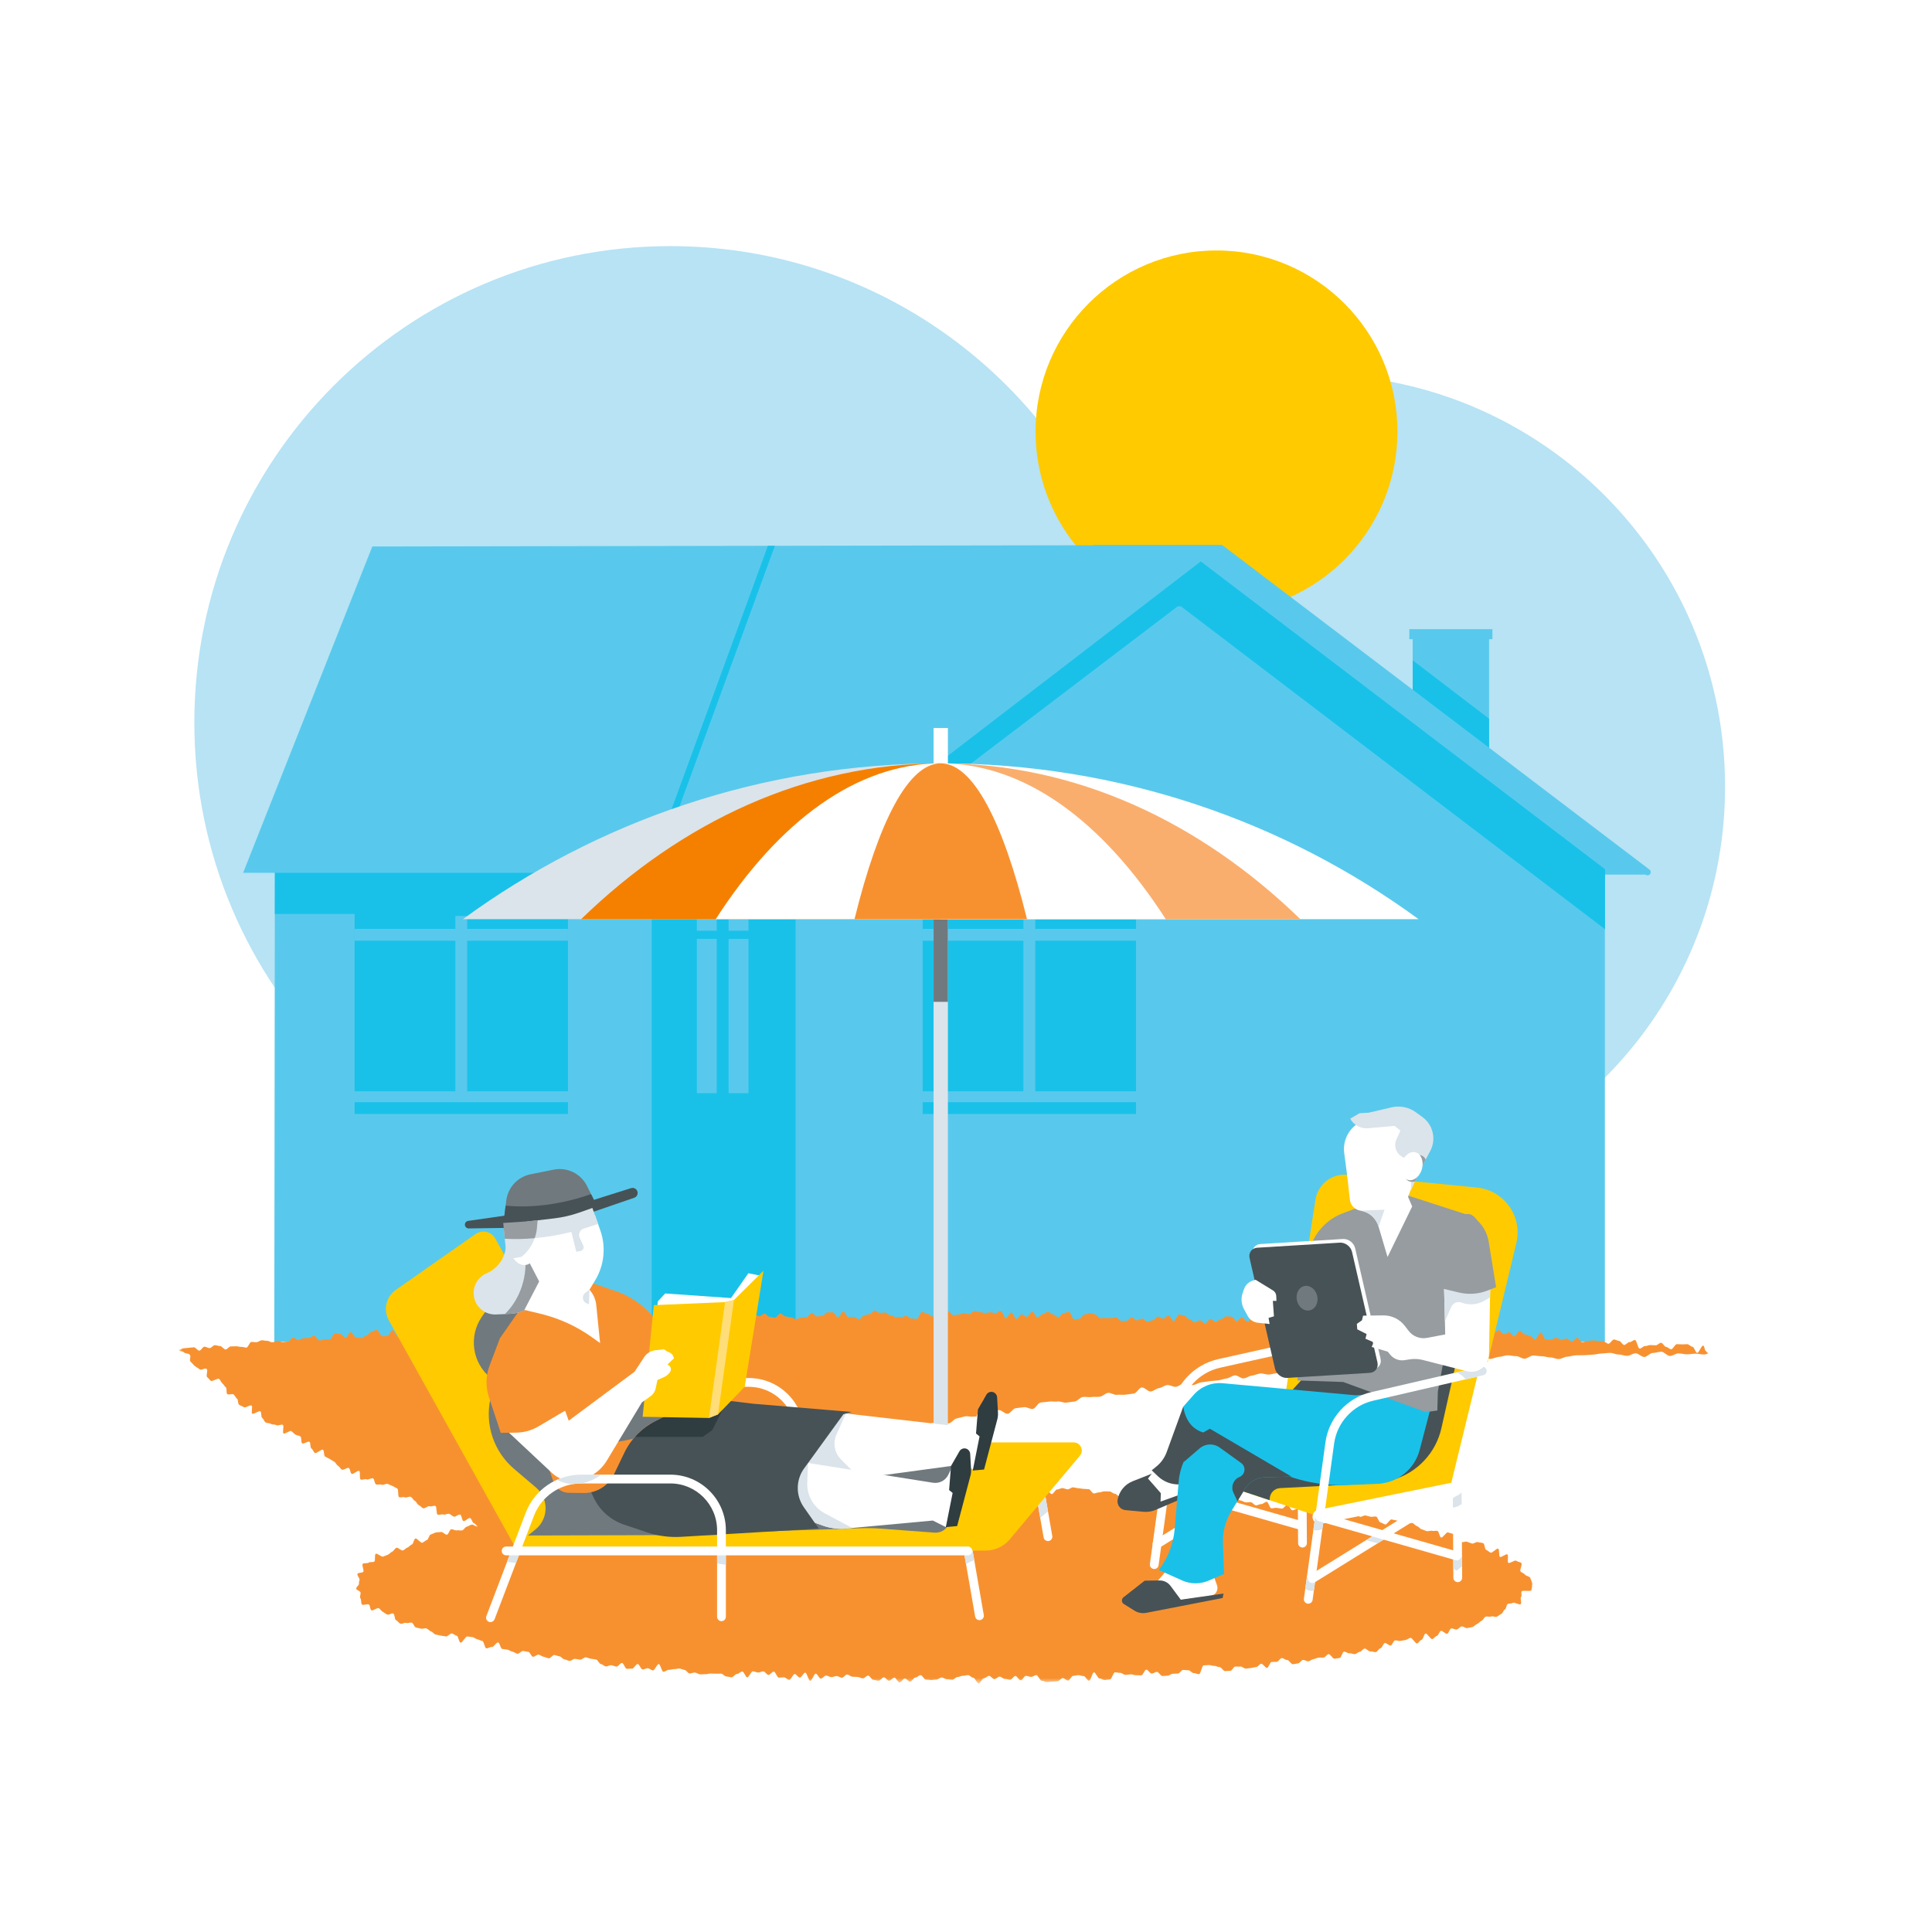 <?xml version="1.0" encoding="UTF-8"?>
<svg width="270px" height="270px" viewBox="0 0 270 270" version="1.1" xmlns="http://www.w3.org/2000/svg" xmlns:xlink="http://www.w3.org/1999/xlink">
    <!-- Generator: Sketch 63.1 (92452) - https://sketch.com -->
    <title>illustration2</title>
    <desc>Created with Sketch.</desc>
    <defs>
        <polygon id="path-1" points="0 201.259 219.738 201.259 219.738 0.395 0 0.395"></polygon>
    </defs>
    <g id="ui" stroke="none" stroke-width="1" fill="none" fill-rule="evenodd">
        <g id="case-study---hodge-desktop" transform="translate(-435, -19518)">
            <g id="illustration" transform="translate(0, 18550)">
                <g id="personal_illustrations" transform="translate(135, 968)">
                    <g id="illustration2" transform="translate(300, 0)">
                        <rect id="app-screen-copy-14" fill="#FFFFFF" x="0" y="0" width="270" height="270"></rect>
                        <g id="Group-195" transform="translate(25, 34)">
                            <g id="Group-39">
                                <path d="M135.186,66.978 C135.186,83.089 129.466,97.862 119.951,109.376 C119.561,109.853 119.159,110.324 118.75,110.789 C113.401,116.917 106.951,122.048 99.702,125.871 C90.441,130.779 79.88,133.555 68.67,133.555 C31.936,133.555 2.16,103.749 2.16,66.978 C2.16,30.207 31.936,0.395 68.67,0.395 C95.524,0.395 118.658,16.32 129.163,39.254 C133.032,47.694 135.186,57.082 135.186,66.978" id="Fill-1" fill="#B7E3F4"></path>
                                <path d="M216.081,75.945 C216.081,89.887 211.132,102.67 202.899,112.633 C202.562,113.045 202.213,113.453 201.86,113.855 C197.232,119.158 191.65,123.598 185.378,126.907 C177.364,131.153 168.225,133.556 158.524,133.556 C126.739,133.556 100.974,107.764 100.974,75.945 C100.974,44.127 126.739,18.331 158.524,18.331 C181.762,18.331 201.779,32.111 210.87,51.956 C214.217,59.259 216.081,67.382 216.081,75.945" id="Fill-3" fill="#B7E3F4"></path>
                                <path d="M170.294,26.316 C170.294,40.295 158.973,51.628 145.007,51.628 C131.042,51.628 119.721,40.295 119.721,26.316 C119.721,12.336 131.042,1.003 145.007,1.003 C158.973,1.003 170.294,12.336 170.294,26.316" id="Fill-5" fill="#FFCA00"></path>
                                <path d="M205.601,88.15 C205.451,88.353 205.168,88.389 204.974,88.239 L204.956,88.229 L199.284,88.229 L199.284,153.524 L13.335,153.524 L13.406,93.73 L13.415,87.973 L8.98,87.973 L27.03,42.374 L82.319,42.277 L83.29,42.277 L145.779,42.17 L145.798,42.161 L172.426,62.388 L172.426,55.331 L171.958,55.331 L171.958,53.924 L183.567,53.924 L183.567,55.331 L183.099,55.331 L183.099,70.489 L192.941,77.97 L205.512,87.522 C205.716,87.673 205.751,87.955 205.601,88.15" id="Fill-7" fill="#58C9EC"></path>
                                <mask id="mask-2" fill="white">
                                    <use xlink:href="#path-1"></use>
                                </mask>
                                <g id="Clip-10"></g>
                                <polygon id="Fill-9" fill="#19C1E9" mask="url(#mask-2)" points="66.086 153.524 86.18 153.524 86.18 90.852 66.086 90.852"></polygon>
                                <polygon id="Fill-11" fill="#19C1E9" mask="url(#mask-2)" points="139.785 42.191 85.9 83.176 85.9 91.565 139.587 50.734 140.037 50.734 199.305 95.863 199.305 87.474 143.547 45.018 142.815 44.46 142.806 44.455 139.839 42.191 139.812 42.174"></polygon>
                                <polygon id="Fill-12" fill="#19C1E9" mask="url(#mask-2)" points="86.179 87.973 86.179 93.73 13.406 93.73 13.415 87.973"></polygon>
                                <polygon id="Fill-13" fill="#58C9EC" mask="url(#mask-2)" points="86.175 87.973 145.797 42.164 127.802 42.164 78.012 87.973"></polygon>
                                <polygon id="Fill-14" fill="#19C1E9" mask="url(#mask-2)" points="83.29 42.277 66.427 88.368 65.574 88.048 82.314 42.277"></polygon>
                                <polygon id="Fill-15" fill="#19C1E9" mask="url(#mask-2)" points="172.426 62.387 183.099 70.489 183.099 66.438 172.426 58.277"></polygon>
                                <polygon id="Fill-16" fill="#58C9EC" mask="url(#mask-2)" points="72.388 118.772 79.601 118.772 79.601 93.728 72.388 93.728"></polygon>
                                <polygon id="Fill-17" fill="#19C1E9" mask="url(#mask-2)" points="103.946 118.517 133.759 118.517 133.759 88.674 103.946 88.674"></polygon>
                                <line x1="118.852" y1="88.674" x2="118.852" y2="118.772" id="Stroke-18" stroke="#58C9EC" stroke-width="1.653" mask="url(#mask-2)"></line>
                                <line x1="103.946" y1="96.641" x2="133.759" y2="96.641" id="Stroke-19" stroke="#58C9EC" stroke-width="1.653" mask="url(#mask-2)"></line>
                                <line x1="103.946" y1="120.854" x2="133.759" y2="120.854" id="Stroke-20" stroke="#19C1E9" stroke-width="1.653" mask="url(#mask-2)"></line>
                                <polygon id="Fill-21" fill="#19C1E9" mask="url(#mask-2)" points="24.558 118.517 54.372 118.517 54.372 88.674 24.558 88.674"></polygon>
                                <line x1="39.465" y1="94.008" x2="39.465" y2="118.772" id="Stroke-22" stroke="#58C9EC" stroke-width="1.653" mask="url(#mask-2)"></line>
                                <line x1="24.558" y1="96.641" x2="54.372" y2="96.641" id="Stroke-23" stroke="#58C9EC" stroke-width="1.653" mask="url(#mask-2)"></line>
                                <line x1="24.558" y1="120.854" x2="54.372" y2="120.854" id="Stroke-24" stroke="#19C1E9" stroke-width="1.653" mask="url(#mask-2)"></line>
                                <line x1="68.975" y1="96.641" x2="83.29" y2="96.641" id="Stroke-25" stroke="#19C1E9" stroke-width="1.145" mask="url(#mask-2)"></line>
                                <line x1="75.994" y1="91.461" x2="75.994" y2="121.371" id="Stroke-26" stroke="#19C1E9" stroke-width="1.653" mask="url(#mask-2)"></line>
                                <path d="M213.359,184.898 C213.099,185.158 213.324,185.042 212.958,185.042 C212.591,185.042 212.591,185.567 212.225,185.567 C211.859,185.567 211.859,184.9 211.492,184.9 C211.127,184.9 211.127,185.635 210.76,185.635 C210.394,185.635 210.394,185.358 210.028,185.358 C209.662,185.358 209.662,184.961 209.296,184.961 C208.93,184.961 208.93,185.659 208.564,185.659 C208.198,185.659 208.198,185.328 207.832,185.328 C207.466,185.328 207.466,185.727 207.1,185.727 C206.734,185.727 206.734,185.71 206.368,185.71 C206.002,185.71 206.002,184.993 205.636,184.993 C205.271,184.993 205.271,185.646 204.904,185.646 C204.538,185.646 204.538,184.991 204.172,184.991 C203.806,184.991 203.806,185.049 203.441,185.049 C203.074,185.049 203.074,185.801 202.708,185.801 C202.343,185.801 202.343,184.659 201.977,184.659 C201.61,184.659 201.61,185.665 201.245,185.665 C200.879,185.665 200.879,185.303 200.513,185.303 C200.146,185.303 200.146,184.751 199.78,184.751 C199.414,184.751 199.414,185.539 199.048,185.539 C198.682,185.539 198.682,184.724 198.316,184.724 C197.95,184.724 197.95,185.306 197.584,185.306 C197.217,185.306 197.217,185.686 196.851,185.686 C196.485,185.686 196.485,184.793 196.118,184.793 C195.751,184.793 195.751,185.137 195.385,185.137 C195.019,185.137 195.019,185.583 194.653,185.583 C194.286,185.583 194.286,185.465 193.919,185.465 C193.553,185.465 193.553,185.539 193.186,185.539 C192.82,185.539 192.82,184.882 192.453,184.882 C192.087,184.882 192.087,184.712 191.72,184.712 C191.354,184.712 191.354,184.715 190.988,184.715 C190.621,184.715 190.621,185.365 190.255,185.365 C189.89,185.365 189.89,185.251 189.524,185.251 C189.157,185.251 189.157,185.235 188.792,185.235 C188.427,185.235 188.427,184.861 188.061,184.861 C187.696,184.861 187.696,185.628 187.33,185.628 C186.965,185.628 186.965,184.982 186.599,184.982 C186.234,184.982 186.234,185.319 185.869,185.319 C185.504,185.319 185.504,184.756 185.139,184.756 C184.774,184.756 184.774,185.215 184.409,185.215 C184.044,185.215 184.044,184.871 183.679,184.871 C183.313,184.871 183.313,185.556 182.949,185.556 C182.584,185.556 182.584,184.767 182.219,184.767 C181.854,184.767 181.854,184.788 181.489,184.788 C181.124,184.788 181.124,185.331 180.76,185.331 C180.395,185.331 180.395,184.642 180.03,184.642 C179.665,184.642 179.665,184.734 179.301,184.734 C178.935,184.734 178.935,185.375 178.571,185.375 C178.206,185.375 178.206,185.646 177.842,185.646 C177.476,185.646 177.476,184.767 177.112,184.767 C176.747,184.767 176.747,184.866 176.382,184.866 C176.017,184.866 176.017,185.281 175.653,185.281 C175.287,185.281 175.287,185.709 174.922,185.709 C174.557,185.709 174.557,185.346 174.192,185.346 C173.827,185.346 173.827,185.785 173.462,185.785 C173.097,185.785 173.097,184.871 172.732,184.871 C172.367,184.871 172.367,185.575 172.002,185.575 C171.636,185.575 171.636,184.707 171.271,184.707 C170.905,184.707 170.905,185.78 170.541,185.78 C170.175,185.78 170.175,184.864 169.809,184.864 C169.444,184.864 169.444,184.816 169.078,184.816 C168.712,184.816 168.712,185.492 168.346,185.492 C167.98,185.492 167.98,184.928 167.615,184.928 C167.248,184.928 167.248,185.235 166.882,185.235 C166.516,185.235 166.516,185.57 166.149,185.57 C165.782,185.57 165.782,185.448 165.416,185.448 C165.049,185.448 165.049,185.577 164.683,185.577 C164.316,185.577 164.316,185.043 163.949,185.043 C163.582,185.043 163.582,185.387 163.215,185.387 C162.849,185.387 162.849,184.858 162.481,184.858 C162.115,184.858 162.115,185.413 161.749,185.413 C161.382,185.413 161.382,185.39 161.016,185.39 C160.649,185.39 160.649,185.767 160.283,185.767 C159.917,185.767 159.917,184.952 159.551,184.952 C159.185,184.952 159.185,185.605 158.819,185.605 C158.453,185.605 158.453,184.815 158.087,184.815 C157.721,184.815 157.721,185.377 157.355,185.377 C156.99,185.377 156.99,185.281 156.624,185.281 C156.258,185.281 156.258,185.811 155.892,185.811 C155.527,185.811 155.527,185.245 155.161,185.245 C154.795,185.245 154.795,185.057 154.429,185.057 C154.064,185.057 154.064,185.005 153.698,185.005 C153.332,185.005 153.332,184.857 152.967,184.857 C152.601,184.857 152.601,185.56 152.235,185.56 C151.87,185.56 151.87,185.833 151.504,185.833 C151.138,185.833 151.138,185.047 150.772,185.047 C150.406,185.047 150.406,185.775 150.041,185.775 C149.675,185.775 149.675,185.78 149.309,185.78 C148.943,185.78 148.943,185.046 148.577,185.046 C148.211,185.046 148.211,185.067 147.844,185.067 C147.477,185.067 147.477,184.89 147.111,184.89 C146.745,184.89 146.745,185.085 146.378,185.085 C146.011,185.085 146.011,184.827 145.644,184.827 C145.277,184.827 145.277,185.661 144.91,185.661 C144.543,185.661 144.543,185.217 144.175,185.217 C143.808,185.217 143.808,185.61 143.441,185.61 C143.074,185.61 143.074,184.993 142.708,184.993 C142.341,184.993 142.341,184.837 141.974,184.837 C141.608,184.837 141.608,185.721 141.241,185.721 C140.875,185.721 140.875,185.277 140.508,185.277 C140.141,185.277 140.141,185.63 139.775,185.63 C139.409,185.63 139.409,185.312 139.043,185.312 C138.677,185.312 138.677,185.484 138.31,185.484 C137.944,185.484 137.944,185.038 137.578,185.038 C137.212,185.038 137.212,184.859 136.845,184.859 C136.479,184.859 136.479,185.749 136.113,185.749 C135.747,185.749 135.747,184.928 135.38,184.928 C135.014,184.928 135.014,185.222 134.648,185.222 C134.281,185.222 134.281,184.847 133.914,184.847 C133.548,184.847 133.548,184.731 133.181,184.731 C132.814,184.731 132.814,185.176 132.447,185.176 C132.08,185.176 132.08,185.374 131.712,185.374 C131.345,185.374 131.345,185.437 130.978,185.437 C130.611,185.437 130.611,185.278 130.243,185.278 C129.876,185.278 129.876,184.868 129.509,184.868 C129.142,184.868 129.142,185.495 128.775,185.495 C128.408,185.495 128.408,185.779 128.041,185.779 C127.675,185.779 127.675,184.632 127.308,184.632 C126.941,184.632 126.941,185.288 126.575,185.288 C126.209,185.288 126.209,184.737 125.842,184.737 C125.475,184.737 125.475,185.594 125.108,185.594 C124.741,185.594 124.741,184.862 124.375,184.862 C124.008,184.862 124.008,184.746 123.641,184.746 C123.274,184.746 123.274,185.255 122.908,185.255 C122.54,185.255 122.54,185.643 122.173,185.643 C121.806,185.643 121.806,185.755 121.438,185.755 C121.071,185.755 121.071,185.341 120.703,185.341 C120.336,185.341 120.336,185.014 119.969,185.014 C119.601,185.014 119.601,185.156 119.235,185.156 C118.867,185.156 118.867,185.743 118.501,185.743 C118.134,185.743 118.134,185.684 117.767,185.684 C117.4,185.684 117.4,185.621 117.033,185.621 C116.666,185.621 116.666,185.573 116.299,185.573 C115.932,185.573 115.932,185.393 115.564,185.393 C115.197,185.393 115.197,185.16 114.83,185.16 C114.462,185.16 114.462,185.521 114.095,185.521 C113.727,185.521 113.727,184.898 113.36,184.898 C112.992,184.898 112.992,184.944 112.625,184.944 C112.258,184.944 112.258,185.547 111.891,185.547 C111.524,185.547 111.524,184.622 111.156,184.622 C110.789,184.622 110.789,185.483 110.423,185.483 C110.055,185.483 110.055,185.079 109.687,185.079 C109.32,185.079 109.32,184.975 108.952,184.975 C108.585,184.975 108.585,185.375 108.218,185.375 C107.85,185.375 107.85,184.844 107.484,184.844 C107.117,184.844 107.117,184.886 106.75,184.886 C106.384,184.886 106.384,185.541 106.018,185.541 C105.652,185.541 105.652,185.774 105.286,185.774 C104.919,185.774 104.919,185.809 104.553,185.809 C104.187,185.809 104.187,184.973 103.821,184.973 C103.455,184.973 103.455,185.067 103.089,185.067 C102.722,185.067 102.722,184.804 102.355,184.804 C101.987,184.804 101.987,185.784 101.62,185.784 C101.252,185.784 101.252,184.781 100.884,184.781 C100.516,184.781 100.516,185.349 100.149,185.349 C99.781,185.349 99.781,184.772 99.415,184.772 C99.047,184.772 99.047,185.128 98.681,185.128 C98.314,185.128 98.314,185.741 97.947,185.741 C97.579,185.741 97.579,184.942 97.212,184.942 C96.845,184.942 96.845,185.373 96.477,185.373 C96.108,185.373 96.108,185.435 95.741,185.435 C95.373,185.435 95.373,185.648 95.005,185.648 C94.638,185.648 94.638,185.134 94.27,185.134 C93.903,185.134 93.903,185.713 93.535,185.713 C93.167,185.713 93.167,184.655 92.799,184.655 C92.431,184.655 92.431,185.686 92.063,185.686 C91.695,185.686 91.695,185.735 91.327,185.735 C90.959,185.735 90.959,185.487 90.591,185.487 C90.222,185.487 90.222,185.158 89.854,185.158 C89.486,185.158 89.486,185.689 89.118,185.689 C88.749,185.689 88.749,184.652 88.381,184.652 C88.014,184.652 88.014,185.646 87.648,185.646 C87.279,185.646 87.279,184.937 86.91,184.937 C86.543,184.937 86.543,185.39 86.175,185.39 C85.807,185.39 85.807,184.796 85.439,184.796 C85.071,184.796 85.071,185.818 84.701,185.818 C84.333,185.818 84.333,185.199 83.965,185.199 C83.596,185.199 83.596,185.615 83.227,185.615 C82.858,185.615 82.858,185.569 82.489,185.569 C82.12,185.569 82.12,184.985 81.751,184.985 C81.382,184.985 81.382,185.763 81.013,185.763 C80.642,185.763 80.642,185.146 80.272,185.146 C79.902,185.146 79.902,185.739 79.531,185.739 C79.286,185.739 79.041,185.105 78.796,185.103 C78.551,185.102 78.3,185.591 78.054,185.588 C77.809,185.585 77.562,185.53 77.317,185.525 C77.072,185.52 76.844,184.72 76.599,184.714 C76.354,184.708 76.078,185.777 75.833,185.769 C75.588,185.762 75.347,185.546 75.102,185.536 C74.856,185.527 74.635,184.906 74.39,184.895 C74.145,184.886 73.913,184.64 73.668,184.629 C73.423,184.616 73.186,184.504 72.941,184.491 C72.696,184.477 72.41,185.187 72.165,185.171 C71.92,185.156 71.651,185.484 71.406,185.468 C71.161,185.451 70.934,185.149 70.69,185.13 C70.445,185.112 70.193,185.166 69.949,185.147 C69.704,185.127 69.455,185.141 69.21,185.119 C68.966,185.098 68.774,184.493 68.53,184.47 C68.285,184.448 68.068,184.165 67.824,184.14 C67.58,184.117 67.23,185.128 66.986,185.102 C66.742,185.076 66.568,184.391 66.324,184.364 C66.081,184.337 65.843,184.266 65.599,184.236 C65.356,184.208 65.142,183.95 64.898,183.92 C64.655,183.89 64.372,184.174 64.129,184.143 C63.886,184.111 63.618,184.266 63.374,184.233 C63.131,184.199 62.881,184.21 62.639,184.175 C62.395,184.14 62.159,184.056 61.916,184.019 C61.674,183.983 61.361,184.388 61.119,184.35 C60.877,184.312 60.765,183.447 60.523,183.407 C60.281,183.368 59.928,183.994 59.686,183.953 C59.444,183.913 59.244,183.619 59.002,183.576 C58.761,183.534 58.454,183.848 58.212,183.805 C57.971,183.761 57.849,183.064 57.608,183.019 C57.366,182.974 57.162,182.744 56.922,182.696 C56.681,182.65 56.345,183.088 56.105,183.04 C55.864,182.992 55.551,183.288 55.311,183.239 C55.071,183.189 54.936,182.627 54.697,182.576 C54.456,182.524 54.159,182.736 53.92,182.683 C53.68,182.63 53.505,182.282 53.267,182.228 C53.027,182.173 52.865,181.79 52.626,181.733 C52.387,181.678 52.028,182.133 51.789,182.076 C51.551,182.019 51.441,181.437 51.203,181.378 C50.964,181.319 50.57,181.892 50.332,181.832 C50.094,181.772 49.839,181.771 49.602,181.709 C49.364,181.648 49.311,180.885 49.074,180.822 C48.837,180.758 48.601,180.704 48.364,180.639 C48.127,180.575 47.878,180.562 47.642,180.496 C47.406,180.43 47.025,180.878 46.789,180.81 C46.553,180.743 46.239,180.938 46.004,180.869 C45.769,180.8 45.68,180.232 45.444,180.162 C45.21,180.091 44.837,180.469 44.603,180.398 C44.369,180.325 44.116,180.301 43.882,180.228 C43.648,180.155 43.436,180.006 43.202,179.931 C42.968,179.856 42.904,179.255 42.671,179.178 C42.438,179.102 42.07,179.431 41.838,179.354 C41.605,179.276 41.456,178.947 41.224,178.869 C40.992,178.789 40.925,178.233 40.694,178.152 C40.462,178.071 39.999,178.653 39.768,178.571 C39.537,178.489 39.543,177.747 39.312,177.664 C39.081,177.58 38.654,178.038 38.424,177.953 C38.194,177.869 38.013,177.652 37.783,177.566 C37.554,177.48 37.189,177.747 36.96,177.659 C36.731,177.571 36.392,177.761 36.163,177.672 C35.935,177.583 36.074,176.555 35.846,176.464 C35.618,176.374 35.269,176.592 35.041,176.5 C34.814,176.408 34.358,176.874 34.131,176.781 C33.904,176.687 33.743,176.428 33.516,176.334 C33.29,176.239 33.192,175.837 32.967,175.74 C32.741,175.644 32.629,175.284 32.404,175.187 C32.18,175.089 31.796,175.355 31.571,175.256 C31.347,175.157 31.003,175.323 30.779,175.223 C30.556,175.122 30.737,174.125 30.514,174.023 C30.291,173.921 30.091,173.775 29.869,173.672 C29.646,173.569 29.417,173.49 29.195,173.385 C28.973,173.28 28.554,173.597 28.333,173.491 C28.111,173.385 27.764,173.542 27.543,173.435 C27.322,173.327 27.35,172.714 27.13,172.605 C26.91,172.497 26.46,172.855 26.24,172.745 C26.021,172.635 25.622,172.875 25.404,172.764 C25.185,172.652 25.41,171.674 25.193,171.561 C24.975,171.449 24.367,172.086 24.15,171.971 C23.933,171.857 23.963,171.273 23.746,171.158 C23.53,171.043 23.003,171.503 22.787,171.386 C22.572,171.27 22.453,170.969 22.238,170.85 C22.023,170.733 21.926,170.398 21.712,170.279 C21.497,170.159 21.294,170.019 21.081,169.898 C20.867,169.778 20.643,169.674 20.43,169.552 C20.218,169.431 20.339,168.73 20.128,168.607 C19.916,168.484 19.225,169.181 19.013,169.056 C18.802,168.931 18.738,168.556 18.527,168.43 C18.317,168.304 18.445,167.618 18.235,167.49 C18.026,167.363 17.446,167.845 17.237,167.716 C17.028,167.588 17.186,166.869 16.978,166.739 C16.77,166.61 16.481,166.614 16.274,166.483 C16.066,166.352 15.915,166.137 15.709,166.005 C15.502,165.872 14.833,166.458 14.628,166.325 C14.422,166.192 14.735,165.265 14.53,165.13 C14.325,164.995 13.827,165.307 13.623,165.171 C13.419,165.034 13.06,165.129 12.856,164.991 C12.653,164.854 12.313,164.914 12.111,164.775 C11.908,164.637 11.843,164.295 11.641,164.156 C11.44,164.015 11.586,163.379 11.385,163.238 C11.184,163.096 10.457,163.699 10.257,163.556 C10.058,163.414 10.357,162.575 10.158,162.431 C9.959,162.287 9.281,162.803 9.083,162.658 C8.885,162.512 8.613,162.464 8.415,162.318 C8.218,162.171 8.319,161.621 8.123,161.474 C7.927,161.327 7.843,161.031 7.647,160.882 C7.452,160.734 6.957,160.977 6.762,160.826 C6.568,160.676 6.754,160.034 6.561,159.883 C6.367,159.732 6.262,159.471 6.07,159.319 C5.877,159.167 5.813,158.859 5.621,158.705 C5.429,158.552 4.651,159.127 4.461,158.973 C4.27,158.818 4.132,158.596 3.942,158.44 C3.752,158.284 4.091,157.489 3.902,157.332 C3.598,157.079 3.17,157.596 2.867,157.344 C2.565,157.093 2.52,157.147 2.219,156.895 C1.915,156.643 1.965,156.583 1.661,156.331 C1.358,156.077 1.793,155.554 1.489,155.3 C1.185,155.047 1.017,155.248 0.712,154.995 C0.408,154.741 0.225,154.98 0,154.654 C0.243,154.631 0.383,154.451 0.627,154.427 C0.87,154.404 1.113,154.382 1.356,154.359 C1.6,154.336 1.843,154.311 2.087,154.288 C2.33,154.265 2.623,154.776 2.866,154.754 C3.109,154.731 3.308,154.225 3.551,154.203 C3.795,154.18 4.062,154.42 4.305,154.397 C4.549,154.375 4.761,154.014 5.005,153.992 C5.248,153.969 5.508,154.131 5.751,154.109 C5.995,154.088 6.287,154.613 6.53,154.592 C6.773,154.571 6.985,154.191 7.228,154.169 C7.472,154.147 7.718,154.164 7.962,154.143 C8.204,154.121 8.461,154.248 8.704,154.227 C8.948,154.206 9.205,154.344 9.448,154.322 C9.692,154.301 9.873,153.559 10.116,153.539 C10.36,153.518 10.612,153.595 10.855,153.575 C11.099,153.554 11.325,153.328 11.568,153.307 C11.812,153.287 12.066,153.396 12.31,153.376 C12.553,153.356 12.82,153.61 13.063,153.589 C13.307,153.57 13.538,153.4 13.781,153.38 C14.025,153.36 14.289,153.592 14.532,153.573 C14.776,153.553 15.016,153.497 15.26,153.477 C15.504,153.458 15.708,152.958 15.952,152.939 C16.195,152.92 16.47,153.285 16.714,153.266 C16.957,153.247 17.185,153.028 17.429,153.009 C17.672,152.99 17.917,152.996 18.161,152.976 C18.404,152.957 18.629,152.692 18.873,152.672 C19.116,152.653 19.415,153.355 19.659,153.336 C19.903,153.318 20.137,153.181 20.381,153.162 C20.624,153.144 20.872,153.177 21.115,153.159 C21.359,153.14 21.545,152.353 21.788,152.335 C22.032,152.316 22.287,152.441 22.53,152.423 C22.774,152.405 23.06,152.96 23.304,152.942 C23.547,152.924 23.738,152.185 23.982,152.168 C24.226,152.15 24.528,152.95 24.772,152.932 C25.016,152.915 25.267,153.008 25.511,152.991 C25.755,152.973 25.977,152.647 26.22,152.63 C26.464,152.613 26.675,152.132 26.919,152.115 C27.162,152.097 27.39,151.846 27.633,151.829 C27.877,151.812 28.189,152.77 28.433,152.753 C28.676,152.736 28.916,152.668 29.16,152.651 C29.403,152.635 29.599,151.907 29.843,151.891 C30.087,151.875 30.396,152.841 30.64,152.824 C30.884,152.808 31.112,152.56 31.356,152.543 C31.6,152.527 31.798,151.815 32.041,151.799 C32.285,151.784 32.576,152.497 32.82,152.481 C33.064,152.465 33.272,151.881 33.515,151.866 C33.759,151.851 34.017,152.066 34.261,152.05 C34.505,152.034 34.713,151.455 34.957,151.44 C35.201,151.424 35.494,152.183 35.737,152.168 C35.981,152.152 36.231,152.235 36.474,152.22 C36.718,152.206 36.949,151.976 37.193,151.961 C37.437,151.946 37.69,152.086 37.934,152.072 C38.178,152.056 38.367,151.135 38.611,151.12 C38.855,151.106 39.108,151.239 39.352,151.224 C39.596,151.21 39.842,151.228 40.085,151.215 C40.33,151.2 40.576,151.222 40.82,151.208 C41.064,151.194 41.315,151.302 41.559,151.288 C41.803,151.274 42.047,151.254 42.29,151.24 C42.534,151.226 42.813,151.827 43.057,151.814 C43.301,151.801 43.499,150.958 43.743,150.945 C43.987,150.932 44.267,151.571 44.511,151.557 C44.754,151.544 45.001,151.584 45.245,151.571 C45.489,151.557 45.723,151.355 45.967,151.342 C46.211,151.33 46.449,151.214 46.693,151.201 C46.937,151.188 47.171,150.973 47.415,150.96 C47.659,150.948 47.895,150.775 48.139,150.763 C48.383,150.75 48.667,151.525 48.911,151.513 C49.155,151.5 49.407,151.66 49.651,151.648 C49.895,151.636 50.126,151.358 50.37,151.346 C50.614,151.334 50.866,151.494 51.11,151.481 C51.354,151.47 51.561,150.685 51.805,150.673 C52.049,150.662 52.289,150.552 52.533,150.541 C52.777,150.529 53.069,151.548 53.313,151.537 C53.557,151.525 53.776,150.963 54.02,150.952 C54.264,150.941 54.514,151.073 54.758,151.062 C55.003,151.051 55.256,151.254 55.5,151.242 C55.744,151.232 55.99,151.268 56.234,151.258 C56.479,151.247 56.699,150.708 56.944,150.698 C57.187,150.687 57.452,151.158 57.696,151.148 C57.94,151.138 58.188,151.229 58.432,151.219 C58.677,151.209 58.902,150.756 59.147,150.745 C59.39,150.735 59.615,150.251 59.86,150.241 C60.104,150.23 60.348,150.222 60.593,150.213 C60.836,150.202 61.119,151.186 61.364,151.176 C61.608,151.166 61.842,150.902 62.086,150.892 C62.33,150.883 62.54,149.954 62.784,149.944 C63.028,149.936 63.281,150.165 63.525,150.155 C63.77,150.146 64.029,150.562 64.273,150.553 C64.518,150.544 64.773,150.837 65.017,150.828 C65.261,150.819 65.508,150.887 65.752,150.879 C65.996,150.87 66.207,149.92 66.451,149.912 C66.696,149.903 66.943,149.97 67.187,149.962 C67.431,149.954 67.686,150.243 67.93,150.234 C68.174,150.225 68.411,150.003 68.656,149.995 C68.9,149.987 69.16,150.469 69.404,150.461 C69.648,150.453 69.878,149.987 70.122,149.979 C70.367,149.971 70.639,150.865 70.882,150.858 C71.127,150.851 71.354,150.29 71.599,150.282 C71.842,150.275 72.077,149.935 72.322,149.928 C72.565,149.92 72.806,149.777 73.051,149.77 C73.294,149.763 73.542,149.848 73.786,149.841 C74.03,149.835 74.278,149.969 74.523,149.962 C74.767,149.955 75.024,150.427 75.268,150.421 C75.513,150.414 75.737,149.654 75.982,149.647 C76.226,149.641 76.477,149.912 76.722,149.906 C76.966,149.9 77.212,149.95 77.456,149.944 C77.7,149.938 77.946,149.997 78.19,149.992 C78.435,149.986 78.68,150.021 78.925,150.016 C79.168,150.01 79.405,149.662 79.649,149.657 C79.894,149.651 80.14,149.726 80.384,149.721 C80.628,149.715 80.878,149.94 81.122,149.936 C81.367,149.93 81.604,149.586 81.848,149.581 C82.093,149.576 82.347,150.06 82.591,150.055 C82.836,150.05 83.081,150.145 83.326,150.14 C83.57,150.136 83.804,149.568 84.048,149.564 C84.293,149.559 84.544,149.978 84.789,149.974 C85.033,149.969 85.28,150.114 85.525,150.109 C85.769,150.104 86.017,150.348 86.262,150.344 C86.506,150.34 86.747,150.147 86.991,150.144 C87.236,150.139 87.479,150.076 87.723,150.072 C87.967,150.068 88.203,149.482 88.447,149.478 C88.691,149.474 88.944,149.986 89.188,149.983 C89.432,149.979 89.675,149.895 89.92,149.891 C90.164,149.888 90.402,149.413 90.646,149.409 C90.891,149.406 91.135,149.399 91.38,149.396 C91.624,149.392 91.877,150.106 92.122,150.103 C92.366,150.099 92.601,149.288 92.845,149.285 C93.09,149.282 93.343,150.093 93.587,150.09 C93.831,150.088 94.075,150.039 94.319,150.036 C94.564,150.034 94.811,150.375 95.056,150.374 C95.3,150.371 95.539,149.803 95.783,149.801 C96.028,149.799 96.271,149.659 96.515,149.657 C96.76,149.655 97.001,149.176 97.245,149.174 C97.49,149.172 97.736,149.488 97.981,149.487 C98.225,149.485 98.469,149.43 98.714,149.429 C98.958,149.427 99.205,149.822 99.449,149.821 C99.693,149.82 99.939,150.057 100.183,150.055 C100.428,150.054 100.672,150.086 100.916,150.085 C101.161,150.084 101.404,149.898 101.649,149.897 C101.893,149.896 102.138,150.271 102.383,150.271 C102.627,150.27 102.871,150.312 103.115,150.312 C103.36,150.311 103.602,149.349 103.846,149.349 C104.091,149.349 104.336,149.581 104.58,149.581 C104.825,149.581 105.069,149.992 105.314,149.992 C105.558,149.991 105.803,149.171 106.047,149.171 C106.291,149.172 106.535,149.635 106.78,149.635 C107.024,149.635 107.269,149.271 107.514,149.271 C107.758,149.271 108.001,149.808 108.246,149.808 C108.49,149.809 108.735,149.711 108.979,149.711 C109.224,149.712 109.469,149.501 109.713,149.502 C109.957,149.502 110.201,149.66 110.445,149.661 C110.69,149.662 110.936,149.208 111.18,149.209 C111.425,149.21 111.669,149.357 111.913,149.359 C112.157,149.36 112.401,149.501 112.645,149.502 C112.89,149.504 113.135,149.392 113.379,149.394 C113.624,149.395 113.867,149.509 114.111,149.511 C114.356,149.513 114.603,149.209 114.847,149.211 C115.091,149.212 115.327,150.222 115.572,150.224 C115.816,150.226 116.067,149.422 116.312,149.424 C116.556,149.427 116.792,150.318 117.036,150.32 C117.28,150.323 117.531,149.688 117.775,149.69 C118.02,149.693 118.26,150.025 118.504,150.028 C118.749,150.031 119.002,149.294 119.246,149.297 C119.49,149.301 119.725,150.106 119.969,150.109 C120.214,150.112 120.464,149.651 120.708,149.654 C120.953,149.658 121.201,149.329 121.446,149.333 C121.69,149.336 121.93,149.676 122.174,149.679 C122.418,149.683 122.657,150.101 122.901,150.106 C123.145,150.109 123.399,149.498 123.643,149.502 C123.888,149.506 124.135,149.323 124.379,149.327 C124.624,149.331 124.851,150.38 125.095,150.384 C125.34,150.388 125.585,150.298 125.83,150.303 C126.074,150.307 126.329,149.697 126.573,149.702 C126.817,149.706 127.066,149.493 127.31,149.498 C127.554,149.502 127.796,149.683 128.04,149.687 C128.285,149.692 128.518,150.22 128.763,150.225 C129.007,150.23 129.252,150.183 129.497,150.188 C129.741,150.193 129.985,150.216 130.229,150.221 C130.473,150.226 130.721,150.07 130.965,150.076 C131.209,150.081 131.442,150.601 131.686,150.606 C131.931,150.611 132.175,150.597 132.419,150.603 C132.664,150.608 132.92,150.107 133.164,150.113 C133.408,150.118 133.643,150.512 133.887,150.518 C134.132,150.524 134.382,150.271 134.627,150.276 C134.871,150.283 135.104,150.715 135.349,150.722 C135.593,150.728 135.843,150.5 136.087,150.506 C136.331,150.512 136.59,149.986 136.834,149.992 C137.078,149.999 137.314,150.292 137.559,150.299 C137.803,150.306 138.062,149.802 138.306,149.809 C138.55,149.815 138.771,150.63 139.016,150.637 C139.26,150.645 139.532,149.687 139.777,149.694 C140.021,149.702 140.261,149.868 140.505,149.875 C140.75,149.882 140.98,150.358 141.224,150.366 C141.468,150.373 141.699,150.793 141.944,150.801 C142.188,150.808 142.442,150.509 142.686,150.517 C142.93,150.525 143.161,150.949 143.405,150.957 C143.649,150.964 143.914,150.323 144.159,150.332 C144.403,150.34 144.635,150.716 144.879,150.725 C145.124,150.732 145.381,150.353 145.625,150.362 C145.869,150.37 146.129,149.955 146.373,149.964 C146.617,149.972 146.861,149.995 147.105,150.004 C147.35,150.013 147.573,150.62 147.816,150.629 C148.061,150.638 148.325,150.093 148.569,150.103 C148.814,150.112 149.039,150.651 149.282,150.659 C149.527,150.668 149.783,150.374 150.027,150.383 C150.271,150.392 150.5,150.799 150.744,150.808 C150.988,150.818 151.237,150.725 151.481,150.734 C151.726,150.744 151.963,150.909 152.208,150.919 C152.452,150.929 152.699,150.867 152.943,150.877 C153.187,150.887 153.425,151.053 153.668,151.063 C153.913,151.073 154.18,150.533 154.424,150.544 C154.668,150.553 154.9,150.87 155.144,150.881 C155.388,150.891 155.62,151.19 155.864,151.201 C156.108,151.212 156.375,150.697 156.619,150.708 C156.864,150.719 157.118,150.498 157.362,150.509 C157.606,150.52 157.825,151.103 158.069,151.113 C158.313,151.124 158.577,150.705 158.821,150.716 C159.065,150.728 159.321,150.493 159.566,150.504 C159.809,150.516 160.028,151.072 160.273,151.083 C160.517,151.094 160.738,151.601 160.982,151.613 C161.225,151.625 161.487,151.267 161.731,151.279 C161.975,151.291 162.228,151.112 162.472,151.123 C162.717,151.136 162.968,151.004 163.212,151.016 C163.456,151.029 163.711,150.815 163.955,150.827 C164.2,150.839 164.45,150.72 164.694,150.733 C164.939,150.745 165.187,150.679 165.43,150.692 C165.675,150.705 165.908,150.922 166.153,150.934 C166.397,150.947 166.596,151.829 166.84,151.842 C167.084,151.855 167.351,151.428 167.594,151.44 C167.839,151.453 168.058,151.928 168.302,151.941 C168.546,151.954 168.813,151.532 169.057,151.546 C169.301,151.559 169.538,151.712 169.782,151.725 C170.026,151.739 170.288,151.432 170.531,151.445 C170.775,151.459 170.981,152.157 171.226,152.17 C171.469,152.184 171.745,151.625 171.99,151.639 C172.233,151.653 172.477,151.684 172.72,151.698 C172.964,151.712 173.24,151.19 173.484,151.204 C173.728,151.218 173.916,152.188 174.16,152.202 C174.404,152.216 174.684,151.62 174.928,151.634 C175.172,151.648 175.403,151.896 175.646,151.91 C175.89,151.925 176.129,152.017 176.374,152.031 C176.617,152.047 176.9,151.427 177.144,151.442 C177.388,151.457 177.603,151.935 177.848,151.951 C178.091,151.965 178.297,152.606 178.541,152.621 C178.785,152.636 179.049,152.318 179.294,152.333 C179.537,152.348 179.82,151.749 180.064,151.765 C180.308,151.78 180.541,151.96 180.785,151.976 C181.03,151.992 181.248,152.409 181.492,152.424 C181.736,152.44 182.012,151.946 182.256,151.962 C182.501,151.978 182.744,152.001 182.988,152.017 C183.232,152.033 183.459,152.311 183.703,152.328 C183.947,152.344 184.223,151.867 184.468,151.883 C184.712,151.899 184.921,152.436 185.164,152.452 C185.409,152.468 185.674,152.174 185.918,152.19 C186.162,152.207 186.371,152.723 186.615,152.741 C186.859,152.757 187.158,151.982 187.402,151.999 C187.646,152.016 187.859,152.464 188.103,152.482 C188.347,152.499 188.579,152.688 188.823,152.705 C189.067,152.722 189.28,153.164 189.524,153.181 C189.768,153.198 190.085,152.198 190.328,152.215 C190.572,152.233 190.751,153.157 190.994,153.175 C191.239,153.192 191.483,153.196 191.727,153.214 C191.971,153.232 192.237,152.937 192.481,152.955 C192.725,152.973 192.951,153.23 193.195,153.249 C193.438,153.267 193.7,153.044 193.944,153.062 C194.188,153.08 194.405,153.452 194.65,153.47 C194.893,153.488 195.18,152.939 195.423,152.957 C195.668,152.975 195.867,153.563 196.111,153.582 C196.356,153.601 196.616,153.4 196.86,153.419 C197.103,153.438 197.359,153.307 197.603,153.326 C197.846,153.345 198.089,153.381 198.333,153.4 C198.577,153.419 198.821,153.435 199.064,153.454 C199.309,153.474 199.53,153.775 199.774,153.794 C200.018,153.814 200.313,153.176 200.558,153.196 C200.801,153.216 201.034,153.376 201.277,153.396 C201.521,153.416 201.724,153.94 201.968,153.959 C202.211,153.979 202.493,153.544 202.736,153.564 C202.98,153.584 203.253,153.244 203.497,153.265 C203.741,153.285 203.89,154.449 204.133,154.47 C204.377,154.49 204.656,154.092 204.899,154.112 C205.144,154.133 205.403,153.957 205.647,153.978 C205.891,153.998 206.138,153.986 206.381,154.007 C206.625,154.027 206.904,153.636 207.148,153.658 C207.391,153.679 207.591,154.21 207.835,154.23 C208.079,154.251 208.299,154.541 208.543,154.562 C208.787,154.583 209.098,153.827 209.342,153.848 C209.586,153.869 209.833,153.857 210.077,153.878 C210.32,153.9 210.572,153.835 210.816,153.857 C211.06,153.879 211.278,154.188 211.522,154.209 C211.766,154.231 211.939,155.046 212.183,155.067 C212.427,155.089 212.768,154.029 213.012,154.051 C213.256,154.073 213.174,154.778 213.418,154.801 C213.53,155.145 213.998,155.074 213.998,155.437 C213.998,155.8 214.26,155.8 214.26,156.163 C214.26,156.526 213.41,156.526 213.41,156.889 C213.41,157.252 213.413,157.252 213.413,157.614 C213.413,157.976 214.079,157.976 214.079,158.339 C214.079,158.7 213.424,158.7 213.424,159.063 C213.424,159.424 214.15,159.424 214.15,159.786 C214.15,160.147 213.882,160.147 213.882,160.509 C213.882,160.871 213.218,160.871 213.218,161.232 C213.218,161.594 213.314,161.594 213.314,161.957 C213.314,162.319 213.678,162.319 213.678,162.682 C213.678,163.044 214.228,163.044 214.228,163.408 C214.228,163.772 213.645,163.772 213.645,164.135 C213.645,164.498 213.545,164.498 213.545,164.861 C213.545,165.224 213.982,165.224 213.982,165.587 C213.982,165.949 214.242,165.949 214.242,166.312 C214.242,166.674 213.957,166.674 213.957,167.036 C213.957,167.4 213.758,167.4 213.758,167.762 C213.758,168.125 213.764,168.125 213.764,168.489 C213.764,168.853 213.321,168.853 213.321,169.216 C213.321,169.579 214.26,169.579 214.26,169.943 C214.26,170.306 213.197,170.306 213.197,170.669 C213.197,171.032 213.559,171.032 213.559,171.395 C213.559,171.759 213.422,171.759 213.422,172.122 C213.422,172.486 213.838,172.486 213.838,172.85 C213.838,173.213 213.452,173.213 213.452,173.576 C213.452,173.94 213.602,173.94 213.602,174.304 C213.602,174.668 213.153,174.668 213.153,175.032 C213.153,175.396 214.213,175.396 214.213,175.76 C214.213,176.123 213.246,176.123 213.246,176.488 C213.246,176.85 213.974,176.85 213.974,177.213 C213.974,177.577 213.942,177.577 213.942,177.941 C213.942,178.304 214.17,178.304 214.17,178.667 C214.17,179.031 214.109,179.031 214.109,179.394 C214.109,179.759 213.702,179.759 213.702,180.123 C213.702,180.487 213.405,180.487 213.405,180.851 C213.405,181.215 213.315,181.215 213.315,181.58 C213.315,181.944 213.587,181.944 213.587,182.31 C213.587,182.673 213.431,182.673 213.431,183.038 C213.431,183.403 214.26,183.403 214.26,183.767 C214.26,184.134 213.222,184.093 213.192,184.457 C213.17,184.717 213.617,184.64 213.359,184.898" id="Fill-27" fill="#F79130" mask="url(#mask-2)"></path>
                                <path d="M219.121,155.636 C218.722,155.633 218.326,155.226 217.928,155.224 C217.529,155.221 217.13,155.239 216.732,155.237 C216.333,155.236 215.934,155.21 215.537,155.21 C215.137,155.209 214.74,154.936 214.342,154.936 C213.942,154.936 213.544,155.292 213.146,155.292 C212.747,155.292 212.348,155.179 211.951,155.18 C211.551,155.181 211.154,155.264 210.756,155.266 C210.357,155.267 209.958,155.139 209.56,155.141 C209.161,155.143 208.765,155.496 208.368,155.498 C207.969,155.501 207.565,154.9 207.167,154.904 C206.768,154.908 206.372,155.077 205.974,155.081 C205.575,155.086 205.183,155.635 204.786,155.641 C204.387,155.645 203.982,155.121 203.584,155.127 C203.185,155.133 202.792,155.472 202.395,155.479 C201.996,155.486 201.593,155.286 201.196,155.293 C200.798,155.3 200.394,155.061 199.997,155.069 C199.598,155.076 199.2,155.15 198.804,155.159 C198.405,155.167 198.009,155.303 197.612,155.313 C197.212,155.322 196.816,155.385 196.419,155.395 C196.019,155.405 195.621,155.396 195.224,155.406 C194.825,155.417 194.432,155.585 194.034,155.596 C193.636,155.607 193.247,155.915 192.85,155.927 C192.451,155.938 192.045,155.69 191.648,155.702 C191.25,155.716 190.845,155.519 190.447,155.532 C190.049,155.546 189.646,155.424 189.249,155.439 C188.851,155.453 188.467,155.863 188.07,155.878 C187.672,155.893 187.258,155.507 186.861,155.522 C186.463,155.538 186.058,155.392 185.661,155.408 C185.263,155.425 184.872,155.614 184.476,155.63 C184.077,155.648 183.689,155.888 183.292,155.906 C182.893,155.924 182.483,155.666 182.086,155.684 C181.688,155.703 181.308,156.093 180.912,156.112 C180.513,156.132 180.131,156.439 179.735,156.46 C179.336,156.48 178.938,156.487 178.542,156.507 C178.144,156.529 177.731,156.258 177.335,156.28 C176.937,156.302 176.554,156.579 176.158,156.602 C175.76,156.624 175.354,156.485 174.957,156.509 C174.559,156.532 174.166,156.609 173.77,156.633 C173.372,156.657 172.935,156.044 172.539,156.069 C172.141,156.095 171.795,156.918 171.399,156.944 C171.001,156.97 170.567,156.435 170.171,156.461 C169.773,156.488 169.388,156.684 168.992,156.712 C168.594,156.74 168.218,157.043 167.822,157.071 C167.424,157.1 167.021,157.036 166.626,157.066 C166.228,157.096 165.829,157.087 165.433,157.117 C165.036,157.147 164.618,156.898 164.222,156.929 C163.825,156.961 163.439,157.122 163.043,157.153 C162.646,157.185 162.259,157.34 161.864,157.373 C161.467,157.406 161.071,157.429 160.675,157.462 C160.278,157.496 159.863,157.313 159.468,157.347 C159.07,157.381 158.704,157.74 158.308,157.775 C157.912,157.811 157.517,157.859 157.122,157.894 C156.725,157.931 156.347,158.154 155.953,158.191 C155.555,158.228 155.09,157.523 154.695,157.561 C154.298,157.599 153.923,157.856 153.529,157.895 C153.133,157.934 152.745,158.056 152.35,158.095 C151.954,158.136 151.531,157.905 151.136,157.946 C150.74,157.987 150.362,158.201 149.968,158.243 C149.571,158.285 149.205,158.59 148.811,158.632 C148.415,158.675 147.959,158.168 147.565,158.21 C147.169,158.254 146.807,158.598 146.413,158.642 C146.017,158.686 145.638,158.866 145.243,158.911 C144.848,158.957 144.45,158.974 144.056,159.02 C143.661,159.066 143.269,159.137 142.875,159.184 C142.48,159.231 142.115,159.519 141.722,159.567 C141.326,159.616 140.883,159.265 140.49,159.314 C140.094,159.364 139.744,159.759 139.351,159.809 C138.956,159.86 138.511,159.516 138.119,159.567 C137.724,159.619 137.365,159.94 136.972,159.992 C136.577,160.044 136.226,160.41 135.834,160.463 C135.439,160.517 134.947,159.847 134.555,159.901 C134.16,159.956 133.861,160.69 133.469,160.745 C133.074,160.8 132.681,160.851 132.29,160.907 C131.896,160.964 131.482,160.872 131.09,160.929 C130.696,160.986 130.238,160.6 129.846,160.658 C129.452,160.717 129.112,161.13 128.721,161.19 C128.327,161.249 127.915,161.179 127.524,161.238 C127.13,161.3 126.708,161.172 126.317,161.232 C125.924,161.294 125.601,161.793 125.21,161.856 C124.816,161.919 124.42,161.951 124.029,162.015 C123.636,162.078 123.188,161.794 122.798,161.859 C122.405,161.924 121.983,161.81 121.593,161.875 C121.2,161.941 120.797,161.945 120.407,162.012 C120.015,162.078 119.741,162.831 119.351,162.898 C118.959,162.966 118.49,162.587 118.1,162.656 C117.709,162.724 117.307,162.732 116.917,162.802 C116.525,162.872 116.236,163.507 115.847,163.578 C115.456,163.65 114.931,162.987 114.542,163.059 C114.151,163.131 113.796,163.398 113.408,163.472 C113.017,163.546 112.706,164.04 112.317,164.114 C111.925,164.189 111.463,163.895 111.073,163.97 C110.681,164.046 110.239,163.866 109.85,163.942 C109.457,164.02 109.077,164.155 108.688,164.233 C108.296,164.312 107.996,164.843 107.608,164.922 C107.216,165.001 106.722,164.572 106.333,164.653 C105.942,164.733 105.553,164.824 105.165,164.906 C104.774,164.987 104.526,165.745 104.138,165.828 C103.748,165.911 103.333,165.873 102.946,165.957 C102.556,166.041 102.101,165.82 101.713,165.905 C101.323,165.99 100.918,166.003 100.531,166.089 C100.141,166.175 99.745,166.231 99.358,166.318 C98.969,166.405 98.696,167.002 98.31,167.09 C97.92,167.179 97.454,166.923 97.068,167.012 C96.679,167.102 96.287,167.172 95.901,167.263 C95.512,167.353 95.065,167.191 94.68,167.282 C94.291,167.374 93.969,167.739 93.584,167.832 C93.196,167.925 92.729,167.692 92.345,167.786 C91.958,167.881 91.673,168.393 91.288,168.488 C90.902,168.584 90.596,169 90.212,169.096 C89.825,169.193 89.44,169.287 89.056,169.385 C88.669,169.483 88.237,169.39 87.853,169.489 C87.467,169.588 87.064,169.615 86.681,169.714 C86.295,169.814 85.913,169.92 85.53,170.021 C85.144,170.123 84.636,169.754 84.253,169.856 C83.868,169.959 83.541,170.276 83.159,170.38 C82.774,170.483 82.476,170.898 82.094,171.003 C81.709,171.108 81.237,170.886 80.856,170.991 C80.472,171.097 80.208,171.634 79.828,171.741 C79.444,171.848 79.05,171.909 78.669,172.016 C78.285,172.125 77.853,172.053 77.473,172.162 C77.09,172.27 76.59,171.968 76.21,172.078 C75.827,172.188 75.56,172.693 75.18,172.803 C74.798,172.915 74.517,173.367 74.138,173.479 C73.756,173.592 73.268,173.337 72.889,173.45 C72.508,173.564 72.22,173.984 71.842,174.098 C71.46,174.213 70.995,174.041 70.617,174.156 C70.236,174.272 69.863,174.408 69.485,174.523 C69.105,174.64 68.621,174.417 68.243,174.534 C67.863,174.652 67.676,175.385 67.3,175.503 C66.92,175.622 66.558,175.79 66.182,175.909 C65.802,176.029 65.444,176.207 65.068,176.326 C64.689,176.447 64.278,176.461 63.902,176.581 C63.523,176.702 63.176,176.914 62.801,177.035 C62.422,177.159 61.912,176.868 61.537,176.991 C61.159,177.114 60.719,177.044 60.345,177.167 C59.967,177.292 59.549,177.291 59.175,177.416 C58.797,177.541 58.448,177.748 58.074,177.873 C57.697,177.999 57.53,178.748 57.157,178.874 C56.778,179.001 56.153,178.393 55.778,178.52 C55.399,178.648 55.099,179.002 54.724,179.13 C54.346,179.259 54.056,179.64 53.682,179.768 C53.304,179.897 52.791,179.628 52.417,179.757 C52.039,179.886 51.708,180.146 51.335,180.275 C50.958,180.406 50.752,181.026 50.378,181.156 C50.001,181.287 49.564,181.238 49.191,181.368 C48.814,181.5 48.353,181.381 47.98,181.511 C47.603,181.643 47.325,182.046 46.952,182.177 C46.575,182.31 46.077,182.085 45.704,182.216 C45.328,182.348 45.15,183.036 44.777,183.167 C44.402,183.3 43.904,183.079 43.532,183.21 C43.156,183.343 42.901,183.813 42.529,183.943 C42.153,184.076 41.758,184.146 41.386,184.277 C41.011,184.409 40.586,184.396 40.214,184.526 C39.838,184.657 39.502,184.895 39.13,185.025 C38.754,185.156 38.226,184.845 37.854,184.975 C37.479,185.106 37.242,185.63 36.87,185.76 C36.494,185.89 36.035,185.775 35.664,185.903 C35.288,186.033 34.794,185.812 34.422,185.94 C34.046,186.069 33.765,186.469 33.393,186.595 C33.017,186.724 32.586,186.683 32.214,186.808 C31.835,186.937 31.547,187.327 31.172,187.452 C30.793,187.578 30.443,187.785 30.069,187.909 C29.689,188.034 29.278,188.054 28.903,188.176 C28.523,188.3 28.067,188.172 27.691,188.292 C27.311,188.414 27.066,188.952 26.69,189.07 C26.31,189.19 25.82,188.947 25.444,189.063 C25.064,189.18 24.742,189.481 24.365,189.595 C23.984,189.709 23.533,189.574 23.155,189.686 C22.774,189.798 22.46,190.132 22.082,190.239 C21.699,190.348 21.341,190.531 20.962,190.635 C20.579,190.741 20.118,190.548 19.739,190.649 C19.355,190.751 19.136,191.476 18.756,191.573 C18.372,191.671 17.928,191.535 17.547,191.629 C17.545,191.629 17.542,191.63 17.542,191.63 L219.739,191.63 L219.739,155.228 C219.532,155.429 219.325,155.637 219.121,155.636" id="Fill-28" fill="#FFFFFF" mask="url(#mask-2)"></path>
                                <line x1="106.47" y1="166.153" x2="106.47" y2="91.955" id="Stroke-29" stroke="#DBE4EA" stroke-width="2" mask="url(#mask-2)"></line>
                                <line x1="106.47" y1="106.01" x2="106.47" y2="81.955" id="Stroke-30" stroke="#70797D" stroke-width="2" mask="url(#mask-2)"></line>
                                <line x1="106.47" y1="74.931" x2="106.47" y2="67.741" id="Stroke-31" stroke="#FFFFFF" stroke-width="2" mask="url(#mask-2)"></line>
                                <path d="M39.692,94.455 L106.455,94.455 L106.455,72.68 C81.492,72.683 58.419,80.769 39.692,94.455" id="Fill-32" fill="#DBE4EA" mask="url(#mask-2)"></path>
                                <path d="M106.47,72.68 L106.454,72.68 L106.454,94.456 L173.25,94.456 C154.518,80.766 131.439,72.68 106.47,72.68" id="Fill-33" fill="#FFFFFF" mask="url(#mask-2)"></path>
                                <path d="M56.215,94.455 L106.391,94.455 L106.391,72.68 C87.631,72.704 70.291,80.784 56.215,94.455" id="Fill-34" fill="#F58000" mask="url(#mask-2)"></path>
                                <path d="M106.47,72.68 C106.444,72.68 106.418,72.68 106.391,72.68 L106.391,94.456 L156.726,94.456 C142.63,80.766 125.261,72.68 106.47,72.68" id="Fill-35" fill="#FAAE6D" mask="url(#mask-2)"></path>
                                <path d="M106.47,72.68 C94.712,72.68 83.844,80.766 75.023,94.456 L137.918,94.456 C129.097,80.766 118.229,72.68 106.47,72.68" id="Fill-36" fill="#FFFFFF" mask="url(#mask-2)"></path>
                                <path d="M106.47,72.68 C101.963,72.68 97.798,80.766 94.417,94.456 L118.524,94.456 C115.143,80.766 110.977,72.68 106.47,72.68" id="Fill-37" fill="#F79130" mask="url(#mask-2)"></path>
                                <path d="M189.131,187.348 C189.131,187.591 189.08,188.003 189.003,188.241 C188.93,188.463 187.79,188.191 187.653,188.41 C187.53,188.605 187.74,188.983 187.566,189.176 C187.412,189.347 187.707,190.02 187.513,190.19 C187.338,190.343 186.627,189.853 186.42,190.004 C186.232,190.141 185.905,190.038 185.691,190.174 C185.494,190.299 185.53,190.797 185.311,190.921 C185.106,191.037 185.039,191.426 184.815,191.54 C184.606,191.648 184.416,191.829 184.189,191.936 C183.974,192.037 183.602,191.807 183.373,191.906 C183.155,192.002 182.832,191.847 182.601,191.942 C182.381,192.032 182.278,192.423 182.046,192.512 C181.823,192.598 181.663,192.87 181.43,192.954 C181.204,193.036 181.032,193.292 180.797,193.373 C180.57,193.45 180.308,193.448 180.073,193.525 C179.844,193.6 179.47,193.231 179.235,193.305 C179.005,193.376 178.835,193.654 178.598,193.724 C178.368,193.793 178.034,193.515 177.797,193.582 C177.565,193.649 177.482,194.254 177.244,194.32 C177.011,194.384 176.617,193.856 176.378,193.919 C176.145,193.981 176.045,194.558 175.805,194.619 C175.572,194.679 175.399,195.003 175.159,195.062 C174.924,195.12 174.458,194.23 174.219,194.288 C173.983,194.344 173.912,195.104 173.672,195.16 C173.436,195.214 173.276,195.619 173.035,195.673 C172.799,195.726 172.354,194.841 172.113,194.893 C171.877,194.945 171.671,195.14 171.43,195.191 C171.193,195.24 170.953,195.273 170.711,195.322 C170.474,195.371 170.193,195.202 169.952,195.25 C169.714,195.297 169.588,195.916 169.346,195.962 C169.108,196.008 168.778,195.574 168.536,195.619 C168.298,195.665 168.168,196.3 167.927,196.344 C167.688,196.388 167.52,196.836 167.277,196.88 C167.039,196.922 166.757,196.746 166.515,196.789 C166.277,196.831 165.946,196.352 165.703,196.393 C165.466,196.433 165.28,196.795 165.039,196.836 C164.801,196.875 164.595,197.123 164.353,197.162 C164.114,197.2 163.838,197.014 163.597,197.052 C163.358,197.089 163.066,196.791 162.824,196.828 C162.585,196.865 162.461,197.669 162.219,197.705 C161.98,197.741 161.737,197.769 161.494,197.805 C161.255,197.839 160.906,197.134 160.665,197.168 C160.425,197.202 160.236,197.606 159.994,197.639 C159.754,197.673 159.502,197.627 159.259,197.659 C159.02,197.692 158.792,197.836 158.55,197.868 C158.309,197.9 158.094,198.137 157.852,198.168 C157.612,198.199 157.333,197.948 157.09,197.98 C156.85,198.01 156.656,198.43 156.414,198.46 C156.172,198.49 155.933,198.548 155.69,198.577 C155.449,198.607 155.125,197.96 154.882,197.989 C154.641,198.017 154.359,197.693 154.115,197.721 C153.875,197.749 153.683,198.216 153.44,198.244 C153.199,198.271 152.949,198.233 152.706,198.26 C152.465,198.287 152.303,199.059 152.06,199.086 C151.818,199.111 151.505,198.485 151.262,198.511 C151.02,198.537 150.817,198.941 150.573,198.966 C150.331,198.991 150.094,199.075 149.85,199.099 C149.608,199.123 149.366,199.163 149.122,199.188 C148.88,199.212 148.603,198.882 148.358,198.906 C148.117,198.93 147.867,198.885 147.623,198.908 C147.381,198.931 147.186,199.483 146.943,199.505 C146.7,199.527 146.453,199.514 146.209,199.536 C145.966,199.558 145.667,198.95 145.423,198.971 C145.18,198.993 144.918,198.791 144.674,198.811 C144.432,198.832 144.176,198.673 143.932,198.693 C143.691,198.713 143.448,198.722 143.205,198.742 C142.963,198.761 142.814,199.947 142.571,199.966 C142.329,199.985 142.069,199.799 141.825,199.818 C141.583,199.837 141.305,199.399 141.061,199.417 C140.819,199.435 140.57,199.359 140.326,199.377 C140.083,199.394 139.873,199.862 139.629,199.88 C139.386,199.897 139.141,199.892 138.898,199.91 C138.654,199.927 138.426,200.161 138.181,200.178 C137.939,200.194 137.695,200.209 137.45,200.225 C137.208,200.241 136.923,199.63 136.679,199.646 C136.435,199.661 136.204,199.869 135.961,199.884 C135.717,199.9 135.437,199.317 135.193,199.333 C134.95,199.347 134.751,200.117 134.507,200.131 C134.263,200.146 134.016,200.1 133.772,200.114 C133.528,200.128 133.275,199.979 133.031,199.993 C132.787,200.006 132.545,200.05 132.3,200.063 C132.057,200.077 131.796,199.774 131.551,199.787 C131.308,199.799 131.059,199.698 130.814,199.711 C130.57,199.723 130.373,200.688 130.128,200.7 C129.884,200.712 129.642,200.78 129.397,200.792 C129.153,200.803 128.896,200.552 128.651,200.563 C128.408,200.574 128.125,199.7 127.881,199.711 C127.638,199.721 127.443,200.875 127.198,200.885 C126.955,200.896 126.683,200.224 126.439,200.234 C126.195,200.244 125.945,200.097 125.701,200.107 C125.457,200.116 125.216,200.195 124.971,200.204 C124.727,200.214 124.506,200.851 124.261,200.86 C124.018,200.869 123.76,200.509 123.515,200.517 C123.271,200.526 123.04,200.947 122.795,200.955 C122.551,200.963 122.306,200.997 122.061,201.005 C121.817,201.013 121.573,201.065 121.328,201.072 C121.084,201.079 120.832,200.878 120.587,200.885 C120.342,200.892 120.076,200.096 119.831,200.103 C119.586,200.109 119.347,200.341 119.102,200.348 C118.859,200.354 118.61,200.195 118.366,200.201 C118.122,200.207 117.891,200.822 117.646,200.828 C117.402,200.833 117.144,200.211 116.899,200.217 C116.655,200.222 116.421,200.745 116.175,200.749 C115.931,200.754 115.683,200.624 115.438,200.628 C115.193,200.633 114.943,200.309 114.698,200.313 C114.452,200.317 114.213,200.66 113.967,200.663 C113.722,200.666 113.47,200.204 113.225,200.207 C112.98,200.209 112.74,200.536 112.494,200.538 C112.249,200.541 112.012,201.257 111.767,201.259 C111.521,201.261 111.268,200.469 111.022,200.471 C110.777,200.473 110.529,200.102 110.283,200.104 C110.037,200.105 109.792,200.194 109.546,200.196 C109.301,200.197 109.056,200.368 108.811,200.369 C108.564,200.37 108.32,200.752 108.073,200.753 C107.827,200.754 107.58,200.677 107.333,200.677 C107.086,200.677 106.839,200.433 106.591,200.433 C106.346,200.433 106.102,200.726 105.857,200.726 C105.612,200.725 105.368,200.795 105.123,200.794 C104.878,200.793 104.633,200.729 104.389,200.729 C104.144,200.727 103.903,200.107 103.659,200.105 C103.414,200.105 103.168,200.442 102.923,200.44 C102.678,200.438 102.429,201.015 102.185,201.012 C101.94,201.011 101.699,200.57 101.455,200.567 C101.21,200.564 100.959,201.123 100.715,201.12 C100.47,201.117 100.233,200.454 99.989,200.451 C99.744,200.447 99.493,200.892 99.249,200.888 C99.004,200.885 98.766,200.414 98.522,200.411 C98.277,200.407 98.025,200.888 97.78,200.883 C97.535,200.879 97.292,200.768 97.048,200.763 C96.803,200.759 96.57,200.174 96.326,200.169 C96.081,200.163 95.828,200.563 95.584,200.557 C95.339,200.552 95.099,200.365 94.854,200.36 C94.61,200.354 94.366,200.327 94.121,200.321 C93.876,200.315 93.64,200.022 93.396,200.015 C93.151,200.009 92.894,200.472 92.65,200.464 C92.405,200.458 92.167,200.237 91.923,200.231 C91.678,200.223 91.428,200.39 91.184,200.382 C90.939,200.374 90.702,200.169 90.457,200.16 C90.213,200.153 89.953,200.595 89.709,200.587 C89.464,200.579 89.243,199.905 88.999,199.896 C88.755,199.887 88.472,200.905 88.228,200.896 C87.983,200.886 87.782,199.765 87.537,199.755 C87.293,199.746 87.02,200.455 86.776,200.445 C86.531,200.436 86.307,199.959 86.063,199.949 C85.818,199.939 85.537,200.778 85.293,200.768 C85.048,200.757 84.818,200.423 84.574,200.412 C84.329,200.401 84.081,200.463 83.837,200.452 C83.593,200.44 83.387,199.625 83.143,199.613 C82.898,199.601 82.63,200.083 82.386,200.071 C82.142,200.059 81.921,199.588 81.677,199.575 C81.433,199.563 81.179,199.749 80.935,199.736 C80.69,199.723 80.455,199.578 80.211,199.565 C79.966,199.551 79.672,200.426 79.428,200.412 C79.183,200.398 78.984,199.612 78.74,199.597 C78.496,199.583 78.229,199.956 77.986,199.941 C77.741,199.927 77.465,200.421 77.222,200.406 C76.977,200.39 76.737,200.301 76.493,200.285 C76.249,200.27 76.026,199.91 75.783,199.894 C75.539,199.877 75.29,199.921 75.047,199.904 C74.802,199.888 74.557,199.899 74.313,199.881 C74.068,199.865 73.814,199.992 73.571,199.975 C73.327,199.957 73.077,200.011 72.833,199.993 C72.589,199.976 72.359,199.761 72.116,199.743 C71.872,199.724 71.614,199.888 71.37,199.87 C71.126,199.85 70.916,199.394 70.673,199.375 C70.429,199.356 70.196,199.201 69.953,199.182 C69.709,199.162 69.454,199.286 69.211,199.265 C68.967,199.245 68.71,199.385 68.467,199.364 C68.223,199.343 67.951,199.651 67.707,199.629 C67.464,199.609 67.31,198.58 67.067,198.558 C66.822,198.536 66.493,199.462 66.25,199.44 C66.007,199.417 65.784,199.163 65.542,199.14 C65.298,199.117 65.032,199.327 64.789,199.303 C64.545,199.279 64.369,198.572 64.127,198.548 C63.883,198.524 63.567,199.223 63.325,199.199 C63.081,199.174 62.828,199.237 62.586,199.212 C62.342,199.187 62.176,198.431 61.934,198.405 C61.69,198.38 61.384,198.933 61.142,198.908 C60.899,198.881 60.667,198.745 60.425,198.718 C60.182,198.692 59.91,198.912 59.669,198.884 C59.425,198.857 59.21,198.578 58.969,198.55 C58.725,198.522 58.546,197.954 58.305,197.924 C58.062,197.896 57.823,197.84 57.582,197.811 C57.339,197.781 57.111,197.643 56.869,197.613 C56.626,197.583 56.332,197.969 56.091,197.938 C55.848,197.907 55.608,197.859 55.367,197.828 C55.124,197.795 54.831,198.145 54.59,198.113 C54.348,198.08 54.121,197.933 53.88,197.9 C53.637,197.867 53.44,197.511 53.199,197.477 C52.956,197.443 52.727,197.327 52.486,197.292 C52.244,197.257 51.921,197.786 51.68,197.751 C51.438,197.715 51.211,197.574 50.971,197.538 C50.728,197.501 50.513,197.274 50.272,197.236 C50.029,197.199 49.721,197.572 49.48,197.534 C49.237,197.496 49.083,196.896 48.843,196.858 C48.6,196.818 48.359,196.769 48.119,196.729 C47.876,196.689 47.549,197.152 47.309,197.111 C47.066,197.07 46.851,196.865 46.612,196.823 C46.369,196.781 46.154,196.584 45.915,196.541 C45.673,196.497 45.425,196.486 45.186,196.442 C44.943,196.397 44.849,195.575 44.61,195.53 C44.368,195.484 43.979,196.221 43.741,196.175 C43.499,196.128 43.195,196.397 42.957,196.35 C42.716,196.302 42.651,195.389 42.413,195.339 C42.172,195.29 41.955,195.146 41.718,195.096 C41.477,195.045 41.274,194.84 41.038,194.789 C40.798,194.736 40.549,194.748 40.313,194.695 C40.073,194.641 39.599,195.622 39.364,195.567 C39.124,195.512 39.073,194.664 38.838,194.607 C38.598,194.55 38.403,194.335 38.169,194.277 C37.93,194.218 37.545,194.754 37.312,194.695 C37.074,194.633 36.819,194.636 36.587,194.575 C36.349,194.512 36.101,194.488 35.87,194.424 C35.632,194.359 35.464,194.052 35.233,193.986 C34.996,193.918 34.823,193.645 34.593,193.576 C34.356,193.505 34.05,193.675 33.822,193.603 C33.586,193.529 33.335,193.51 33.107,193.435 C32.872,193.358 32.785,192.854 32.559,192.777 C32.324,192.696 32,192.89 31.776,192.809 C31.542,192.724 31.178,192.995 30.955,192.91 C30.724,192.821 30.576,192.519 30.356,192.429 C30.125,192.334 30.182,191.589 29.965,191.494 C29.736,191.394 29.324,191.736 29.109,191.635 C28.882,191.528 28.7,191.359 28.489,191.25 C28.265,191.135 28.146,190.865 27.941,190.749 C27.721,190.624 27.106,191.172 26.908,191.046 C26.695,190.909 26.747,190.379 26.559,190.242 C26.354,190.091 25.774,190.389 25.599,190.237 C25.407,190.067 25.527,189.543 25.373,189.372 C25.201,189.18 25.485,188.695 25.364,188.501 C25.228,188.284 24.859,188.256 24.788,188.036 C24.711,187.8 25.162,187.588 25.162,187.348 C25.162,187.107 25.168,187.042 25.246,186.803 C25.318,186.582 24.835,186.155 24.973,185.936 C25.096,185.742 25.596,185.853 25.769,185.66 C25.924,185.489 25.51,184.715 25.703,184.547 C25.879,184.394 26.324,184.526 26.53,184.375 C26.718,184.237 27.094,184.369 27.307,184.233 C27.505,184.107 27.296,183.269 27.515,183.145 C27.72,183.029 28.335,183.646 28.558,183.532 C28.769,183.423 29.002,183.37 29.229,183.263 C29.443,183.162 29.599,182.932 29.828,182.832 C30.046,182.738 30.166,182.398 30.397,182.304 C30.618,182.213 31.091,182.763 31.323,182.673 C31.546,182.588 31.71,182.356 31.943,182.272 C32.169,182.19 32.327,181.922 32.562,181.841 C32.788,181.764 32.822,181.09 33.057,181.013 C33.286,180.938 33.776,181.674 34.013,181.6 C34.242,181.528 34.421,181.292 34.658,181.221 C34.889,181.152 34.957,180.516 35.195,180.448 C35.427,180.381 35.644,180.237 35.882,180.171 C36.114,180.107 36.384,180.157 36.623,180.094 C36.856,180.032 37.237,180.529 37.477,180.468 C37.711,180.408 37.806,179.788 38.046,179.729 C38.281,179.67 38.595,179.927 38.835,179.869 C39.071,179.814 39.347,179.926 39.587,179.87 C39.823,179.816 39.982,179.415 40.223,179.361 C40.459,179.308 40.668,179.119 40.909,179.067 C41.145,179.016 41.472,179.373 41.713,179.322 C41.95,179.272 42.037,178.481 42.278,178.431 C42.516,178.383 42.769,178.388 43.011,178.339 C43.248,178.292 43.543,178.517 43.785,178.47 C44.023,178.424 44.424,179.228 44.666,179.181 C44.904,179.136 44.959,178.096 45.201,178.052 C45.44,178.008 45.851,178.914 46.093,178.871 C46.332,178.828 46.388,177.74 46.63,177.698 C46.87,177.656 47.11,177.603 47.353,177.563 C47.591,177.523 47.884,177.789 48.124,177.75 C48.363,177.71 48.695,178.24 48.936,178.201 C49.175,178.162 49.363,177.803 49.604,177.765 C49.843,177.727 50.166,178.228 50.407,178.19 C50.646,178.154 50.775,177.383 51.017,177.346 C51.256,177.311 51.48,177.163 51.722,177.127 C51.962,177.092 52.322,177.887 52.564,177.853 C52.804,177.818 52.904,176.791 53.146,176.757 C53.387,176.724 53.665,176.953 53.907,176.92 C54.147,176.887 54.476,177.509 54.718,177.477 C54.959,177.445 55.143,176.984 55.386,176.953 C55.626,176.921 55.833,176.617 56.075,176.586 C56.316,176.555 56.616,176.991 56.859,176.961 C57.1,176.931 57.296,176.535 57.539,176.505 C57.78,176.477 58.081,176.939 58.324,176.911 C58.565,176.882 58.785,176.667 59.028,176.639 C59.269,176.611 59.536,176.806 59.779,176.779 C60.021,176.751 60.181,175.998 60.425,175.971 C60.666,175.944 61.008,176.828 61.252,176.802 C61.493,176.776 61.635,175.816 61.879,175.79 C62.121,175.765 62.454,176.608 62.697,176.582 C62.939,176.557 63.097,175.708 63.341,175.683 C63.583,175.659 63.853,175.907 64.097,175.883 C64.339,175.859 64.629,176.316 64.872,176.292 C65.114,176.269 65.328,175.946 65.572,175.923 C65.814,175.9 66.004,175.303 66.247,175.28 C66.49,175.257 66.724,175.119 66.968,175.097 C67.211,175.076 67.526,175.874 67.771,175.853 C68.014,175.831 68.199,175.147 68.443,175.126 C68.685,175.104 68.996,175.894 69.239,175.874 C69.481,175.854 69.651,174.963 69.895,174.943 C70.137,174.923 70.383,174.932 70.626,174.912 C70.868,174.893 71.109,174.848 71.353,174.829 C71.595,174.811 71.853,174.974 72.096,174.956 C72.338,174.938 72.622,175.464 72.866,175.446 C73.108,175.428 73.338,175.224 73.581,175.207 C73.823,175.19 74.084,175.419 74.328,175.402 C74.571,175.385 74.817,175.426 75.061,175.409 C75.303,175.393 75.513,174.868 75.757,174.852 C76,174.836 76.287,175.5 76.531,175.484 C76.774,175.468 76.988,174.993 77.232,174.977 C77.475,174.962 77.736,175.221 77.98,175.206 C78.223,175.191 78.471,175.257 78.715,175.243 C78.959,175.229 79.165,174.583 79.41,174.569 C79.653,174.555 79.937,175.253 80.181,175.238 C80.425,175.226 80.63,174.51 80.875,174.496 C81.118,174.484 81.369,174.6 81.614,174.588 C81.858,174.575 82.087,174.282 82.332,174.269 C82.576,174.257 82.816,174.161 83.062,174.15 C83.305,174.137 83.544,173.983 83.788,173.972 C84.032,173.96 84.289,174.201 84.534,174.19 C84.777,174.179 85.013,173.997 85.257,173.986 C85.5,173.976 85.76,174.303 86.004,174.291 C86.247,174.282 86.496,174.386 86.74,174.375 C86.984,174.366 87.25,174.936 87.495,174.926 C87.738,174.917 87.946,173.951 88.191,173.942 C88.434,173.932 88.675,173.8 88.92,173.792 C89.163,173.783 89.424,174.242 89.669,174.234 C89.913,174.225 90.156,174.16 90.4,174.152 C90.645,174.144 90.885,174.002 91.13,173.994 C91.374,173.986 91.638,174.626 91.884,174.619 C92.128,174.612 92.368,174.465 92.613,174.458 C92.858,174.451 93.105,174.546 93.35,174.54 C93.595,174.534 93.826,173.991 94.071,173.984 C94.315,173.978 94.56,174.008 94.805,174.003 C95.049,173.997 95.309,174.68 95.553,174.674 C95.798,174.669 96.027,173.956 96.272,173.951 C96.516,173.946 96.754,173.566 97,173.561 C97.244,173.556 97.494,173.763 97.739,173.759 C97.984,173.754 98.227,173.608 98.472,173.603 C98.717,173.6 98.977,174.504 99.222,174.5 C99.467,174.496 99.702,173.76 99.948,173.757 C100.192,173.754 100.446,174.492 100.691,174.489 C100.937,174.486 101.179,174.233 101.424,174.23 C101.669,174.228 101.91,173.795 102.156,173.794 C102.402,173.791 102.645,173.396 102.891,173.394 C103.137,173.393 103.385,173.554 103.63,173.553 C103.876,173.551 104.125,174.3 104.372,174.299 C104.618,174.298 104.862,174.071 105.109,174.071 C105.355,174.069 105.602,173.579 105.849,173.578 C106.096,173.578 106.344,174.132 106.591,174.132 C106.836,174.132 107.081,173.447 107.326,173.447 C107.571,173.447 107.816,173.432 108.06,173.433 C108.305,173.433 108.55,173.581 108.795,173.583 C109.039,173.583 109.282,174.138 109.526,174.14 C109.771,174.141 110.018,173.842 110.262,173.844 C110.507,173.846 110.753,173.681 110.998,173.683 C111.242,173.685 111.486,173.824 111.731,173.826 C111.976,173.828 112.218,174.085 112.462,174.088 C112.707,174.091 112.955,173.842 113.199,173.846 C113.444,173.849 113.689,173.841 113.933,173.844 C114.178,173.848 114.418,174.14 114.663,174.145 C114.907,174.148 115.156,173.909 115.4,173.913 C115.645,173.918 115.882,174.337 116.127,174.342 C116.371,174.347 116.621,174.087 116.866,174.092 C117.11,174.098 117.347,174.485 117.591,174.49 C117.836,174.495 118.077,174.599 118.321,174.604 C118.566,174.61 118.824,174.067 119.068,174.074 C119.313,174.08 119.564,173.852 119.808,173.858 C120.053,173.865 120.306,173.587 120.55,173.594 C120.795,173.601 121.023,174.212 121.267,174.219 C121.511,174.227 121.739,174.795 121.983,174.803 C122.228,174.811 122.493,174.145 122.737,174.154 C122.982,174.161 123.234,173.957 123.478,173.966 C123.723,173.975 123.963,174.129 124.206,174.137 C124.451,174.147 124.708,173.849 124.951,173.858 C125.196,173.868 125.438,173.97 125.682,173.98 C125.927,173.989 126.169,174.063 126.413,174.073 C126.658,174.083 126.902,174.103 127.146,174.113 C127.391,174.124 127.612,174.699 127.855,174.71 C128.1,174.72 128.352,174.552 128.595,174.563 C128.84,174.574 129.093,174.409 129.337,174.42 C129.582,174.432 129.827,174.422 130.071,174.434 C130.316,174.446 130.546,174.734 130.79,174.746 C131.034,174.759 131.259,175.139 131.503,175.152 C131.748,175.165 132.016,174.703 132.26,174.717 C132.505,174.729 132.749,174.738 132.993,174.752 C133.237,174.765 133.505,174.366 133.749,174.38 C133.993,174.394 134.185,175.317 134.428,175.331 C134.673,175.346 134.916,175.365 135.159,175.38 C135.404,175.395 135.708,174.429 135.951,174.444 C136.196,174.46 136.396,175.173 136.639,175.188 C136.883,175.204 137.147,174.927 137.39,174.944 C137.634,174.96 137.86,175.242 138.103,175.258 C138.348,175.275 138.608,175.05 138.852,175.068 C139.096,175.084 139.38,174.54 139.623,174.558 C139.867,174.575 140.043,175.535 140.287,175.552 C140.531,175.57 140.81,175.112 141.052,175.131 C141.297,175.15 141.548,175.079 141.791,175.099 C142.036,175.118 142.223,175.845 142.466,175.865 C142.71,175.884 142.964,175.764 143.207,175.784 C143.451,175.803 143.746,175.191 143.989,175.211 C144.234,175.231 144.428,175.836 144.67,175.857 C144.915,175.878 145.217,175.221 145.459,175.243 C145.703,175.264 145.934,175.435 146.176,175.457 C146.42,175.479 146.6,176.2 146.843,176.223 C147.086,176.245 147.415,175.346 147.658,175.369 C147.902,175.392 148.122,175.67 148.364,175.693 C148.607,175.717 148.833,175.929 149.075,175.953 C149.319,175.977 149.571,175.909 149.813,175.933 C150.057,175.958 150.262,176.349 150.504,176.374 C150.748,176.4 151.016,176.177 151.258,176.203 C151.502,176.229 151.788,175.851 152.03,175.877 C152.274,175.903 152.425,176.762 152.666,176.789 C152.91,176.816 153.168,176.697 153.41,176.724 C153.653,176.752 153.892,176.806 154.133,176.834 C154.377,176.862 154.692,176.269 154.934,176.297 C155.177,176.326 155.338,177.033 155.579,177.062 C155.822,177.091 156.096,176.856 156.337,176.886 C156.58,176.917 156.854,176.702 157.094,176.733 C157.338,176.764 157.644,176.303 157.885,176.334 C158.128,176.366 158.299,176.94 158.539,176.972 C158.782,177.005 158.941,177.651 159.181,177.684 C159.424,177.718 159.808,176.721 160.048,176.754 C160.291,176.788 160.511,176.981 160.751,177.014 C160.994,177.05 161.242,177.041 161.483,177.076 C161.725,177.112 161.933,177.378 162.173,177.415 C162.416,177.451 162.729,177.033 162.97,177.069 C163.214,177.107 163.352,177.815 163.593,177.854 C163.836,177.892 164.192,177.22 164.433,177.26 C164.676,177.299 164.821,177.937 165.062,177.977 C165.305,178.017 165.599,177.748 165.839,177.788 C166.082,177.829 166.314,177.928 166.554,177.97 C166.797,178.012 167.067,177.9 167.306,177.943 C167.548,177.986 167.666,178.711 167.905,178.755 C168.147,178.799 168.356,179.002 168.595,179.048 C168.836,179.094 169.237,178.299 169.476,178.345 C169.717,178.392 169.957,178.448 170.196,178.495 C170.436,178.543 170.634,178.81 170.871,178.858 C171.112,178.908 171.372,178.863 171.609,178.913 C171.85,178.964 172.138,178.794 172.375,178.845 C172.616,178.898 172.795,179.23 173.03,179.282 C173.271,179.336 173.446,179.666 173.681,179.721 C173.921,179.776 174.138,179.915 174.373,179.97 C174.612,180.028 174.898,179.881 175.132,179.939 C175.37,179.998 175.651,179.887 175.884,179.946 C176.123,180.008 176.162,180.814 176.395,180.876 C176.633,180.939 177.113,180.092 177.345,180.156 C177.583,180.222 177.818,180.297 178.048,180.364 C178.286,180.431 178.241,181.448 178.471,181.516 C178.708,181.586 179.003,181.435 179.232,181.506 C179.467,181.58 179.783,181.383 180.011,181.458 C180.247,181.535 180.47,181.63 180.696,181.708 C180.931,181.789 181.319,181.428 181.544,181.509 C181.777,181.594 182.054,181.574 182.276,181.659 C182.508,181.748 182.472,182.508 182.693,182.598 C182.923,182.692 183.096,182.889 183.313,182.984 C183.542,183.084 184.156,182.328 184.371,182.429 C184.598,182.536 184.417,183.467 184.627,183.576 C184.851,183.691 185.445,183.111 185.65,183.228 C185.869,183.352 185.596,184.282 185.793,184.407 C186.006,184.543 186.686,183.975 186.874,184.113 C187.079,184.263 187.431,184.282 187.606,184.435 C187.797,184.603 187.338,185.439 187.491,185.61 C187.663,185.802 187.963,185.835 188.084,186.03 C188.22,186.247 188.78,186.293 188.851,186.513 C188.927,186.749 189.131,187.108 189.131,187.348" id="Fill-38" fill="#F79130" mask="url(#mask-2)"></path>
                            </g>
                            <g id="Group-194" transform="translate(28.519, 120.593)">
                                <path d="M12.936,17.869 L1.797,25.672 C0.431,26.629 0.01,28.466 0.823,29.924 L18.754,62.102 L31.437,46.987 L15.71,18.513 C15.159,17.516 13.868,17.216 12.936,17.869" id="Fill-40" fill="#FFCA00"></path>
                                <path d="M128.47,59.258 C128.414,59.258 128.357,59.25 128.301,59.234 L109.131,53.762 C108.806,53.669 108.617,53.329 108.709,53.002 C108.802,52.676 109.142,52.485 109.467,52.58 L128.637,58.052 C128.964,58.145 129.152,58.485 129.059,58.812 C128.983,59.082 128.737,59.258 128.47,59.258" id="Fill-42" fill="#FFFFFF"></path>
                                <path d="M108.18,61.803 C107.975,61.803 107.774,61.699 107.658,61.511 C107.48,61.223 107.569,60.844 107.857,60.665 L128.103,48.114 C128.291,47.997 128.528,47.99 128.722,48.099 C128.917,48.207 129.038,48.411 129.039,48.632 L129.12,61.056 C129.123,61.396 128.849,61.673 128.511,61.675 L128.507,61.675 C128.17,61.675 127.896,61.403 127.894,61.065 L127.82,49.736 L108.502,61.711 C108.402,61.773 108.291,61.803 108.18,61.803" id="Fill-44" fill="#FFFFFF"></path>
                                <path d="M158.391,19.137 L150.122,53.48 L130.908,57.381 L123.908,55.058 L118.228,53.178 L109.964,50.437 L125.853,42.043 L130.313,13.084 C130.65,10.903 132.626,9.36 134.822,9.581 L152.883,11.369 C156.692,11.75 159.293,15.413 158.391,19.137" id="Fill-46" fill="#FFCA00"></path>
                                <path d="M152.87,22.954 L147.921,44.994 C147.136,48.488 144.499,51.267 141.056,52.23 L139.533,52.656 L125.379,53.371 C124.612,53.41 123.993,54.012 123.931,54.779 L123.908,55.058 L118.228,53.178 L118.301,52.391 L129.037,48.63 L130.423,32.295 L152.87,22.954 Z" id="Fill-48" fill="#475256"></path>
                                <polyline id="Stroke-50" stroke="#FFFFFF" stroke-width="2" stroke-linecap="round" stroke-linejoin="round" points="130.91 57.384 150.124 53.477 154.214 36.733"></polyline>
                                <path d="M107.789,64.678 C107.761,64.678 107.733,64.676 107.704,64.672 C107.369,64.626 107.134,64.315 107.18,63.979 L110.134,42.528 C110.619,39.003 113.275,36.116 116.743,35.344 L130.424,32.298 C130.755,32.227 131.083,32.434 131.157,32.765 C131.23,33.096 131.021,33.424 130.691,33.499 L117.009,36.544 C114.039,37.205 111.765,39.677 111.35,42.696 L108.396,64.148 C108.353,64.455 108.09,64.678 107.789,64.678" id="Fill-52" fill="#FFFFFF"></path>
                                <path d="M102.665,55.018 L102.665,55.018 C102.865,53.837 103.668,52.846 104.781,52.408 L109.076,50.718 L113.805,51.59 L114.294,53.713 L107.98,56.416 C107.45,56.644 106.872,56.735 106.298,56.682 L103.764,56.448 C103.051,56.383 102.546,55.724 102.665,55.018" id="Fill-54" fill="#475256"></path>
                                <polygon id="Fill-56" fill="#FFFFFF" points="107.792 50.904 106.914 52.034 108.711 54.084 108.669 55.255 112.177 54 112.887 51.322 110.005 50.988"></polygon>
                                <path d="M111.834,41.998 L109.528,48.335 C109.241,49.123 108.747,49.818 108.096,50.345 L107.434,50.884 L108.29,51.706 C109.115,52.498 110.229,52.913 111.37,52.85 L112.895,52.767 L118.088,45.368 L111.834,41.998 Z" id="Fill-58" fill="#475256"></path>
                                <polygon id="Fill-60" fill="#475256" points="125.836 41.042 128.848 37.729 138.622 37.95 141.635 39.422 141.121 43.913 129.143 43.251"></polygon>
                                <path d="M146.449,42.054 L144.883,48.032 C144.175,50.735 141.789,52.659 139.002,52.775 L134.94,52.946 C130.866,53.116 126.821,52.182 123.232,50.244 L114.631,45.6 C112.959,45.075 112.148,43.764 111.834,41.998 L113.319,40.319 C114.332,39.173 115.83,38.577 117.352,38.715 L135.908,40.397 L140.603,40.096 L146.449,42.054 Z" id="Fill-62" fill="#19C1E9"></path>
                                <path d="M129.499,19.874 L129.854,19.055 C130.673,17.165 132.222,15.688 134.147,14.963 L137.75,13.604 L141.27,11.846 L151.975,15.314 L147.423,39.896 L147.352,42.532 L145.716,42.746 L134.193,38.543 L127.792,38.329 L129.499,19.874 Z" id="Fill-64" fill="#969CA0"></path>
                                <path d="M138.339,36.755 L126.815,37.46 C126.043,37.508 125.276,36.926 125.1,36.162 L121.551,20.734 C121.375,19.97 121.857,19.312 122.628,19.264 L134.152,18.558 C134.923,18.51 135.691,19.092 135.867,19.857 L139.416,35.284 C139.592,36.049 139.11,36.708 138.339,36.755" id="Fill-66" fill="#FFFFFF"></path>
                                <path d="M137.902,37.266 L126.378,37.972 C125.607,38.02 124.839,37.438 124.663,36.673 L121.114,21.246 C120.938,20.481 121.421,19.823 122.192,19.776 L133.715,19.07 C134.487,19.022 135.255,19.604 135.43,20.368 L138.98,35.796 C139.155,36.561 138.673,37.219 137.902,37.266" id="Fill-68" fill="#475256"></path>
                                <path d="M143.257,12.666 L143.834,14.011 L140.392,21.073 L139.141,16.845 L139.128,16.796 C138.957,16.218 138.625,15.714 138.19,15.327 C137.748,14.946 137.202,14.688 136.607,14.596 C135.785,14.472 135.159,13.791 135.116,12.955 L134.736,9.569 L134.337,6.538 C134.135,4.966 134.822,3.41 136.116,2.501 C136.785,2.034 137.57,1.77 138.386,1.733 L142.637,1.573 L143.515,4.178 L144.374,9.747 L143.257,12.666 Z" id="Fill-70" fill="#FFFFFF"></path>
                                <path d="M129.312,69.526 C129.284,69.526 129.256,69.524 129.227,69.52 C128.892,69.474 128.657,69.163 128.704,68.827 L131.714,46.964 C132.184,43.55 134.752,40.735 138.104,39.961 L153.492,36.402 C153.821,36.325 154.151,36.532 154.228,36.863 C154.304,37.194 154.097,37.524 153.767,37.6 L138.38,41.158 C135.52,41.819 133.33,44.219 132.929,47.132 L129.919,68.996 C129.877,69.303 129.614,69.526 129.312,69.526" id="Fill-72" fill="#FFFFFF"></path>
                                <path d="M130.05,59.237 C130.107,59.25 130.145,59.258 130.173,59.264 C130.264,59.266 130.472,59.28 130.523,59.278 C130.578,59.277 130.634,59.271 130.69,59.266 C130.707,59.262 130.762,59.252 130.861,59.235 C130.999,59.199 131.138,59.166 131.277,59.13 L131.5,57.511 C131.394,57.534 131.286,57.55 131.175,57.555 C130.85,57.57 130.548,57.471 130.291,57.3 L130.026,59.227 C130.166,59.302 130.179,59.308 130.05,59.237" id="Fill-74" fill="#DBE4EA"></path>
                                <path d="M129.108,65.896 L128.907,67.352 C129.01,67.532 128.997,67.532 129.192,67.621 C129.082,67.571 129.426,67.682 129.593,67.721 C129.613,67.717 129.833,67.733 129.862,67.733 C129.938,67.732 130.016,67.73 130.093,67.729 L130.383,65.622 C130.026,65.872 129.522,65.991 129.108,65.896" id="Fill-76" fill="#DBE4EA"></path>
                                <path d="M154.228,36.863 C154.151,36.532 153.822,36.325 153.492,36.402 L149.985,37.213 C150.519,37.385 150.97,37.72 151.297,38.171 L153.768,37.6 C154.098,37.524 154.304,37.194 154.228,36.863" id="Fill-78" fill="#DBE4EA"></path>
                                <path d="M154.741,25.326 L154.717,26.715 L154.576,34.667 C154.551,36.272 153.036,37.433 151.484,37.04 L145.27,35.454 C144.705,35.313 144.11,35.282 143.533,35.374 L142.761,35.491 C142.018,35.608 141.275,35.326 140.791,34.753 L140.423,34.305 L138.177,33.647 L138.454,32.99 L137.306,32.498 L137.466,31.84 L136.159,31.183 L136.104,30.421 L136.816,29.923 L136.975,29.271 L139.791,29.235 C140.975,29.222 142.104,29.769 142.821,30.722 L143.337,31.392 C143.932,32.178 144.919,32.56 145.883,32.381 L148.453,31.896 L148.411,30.064 L148.294,25.493 L154.741,25.326 Z" id="Fill-80" fill="#FFFFFF"></path>
                                <path d="M154.741,25.326 L154.717,26.715 L153.982,27.154 C152.996,27.742 151.796,27.849 150.722,27.445 C150.165,27.235 149.541,27.498 149.301,28.044 L148.411,30.064 L148.294,25.493 L154.741,25.326 Z" id="Fill-82" fill="#DBE4EA"></path>
                                <path d="M120.335,25.559 L120.146,26.104 C119.89,26.843 119.956,27.656 120.325,28.345 L120.84,29.3 C121.128,29.837 121.662,30.197 122.267,30.263 L123.912,30.442 L123.762,29.59 L124.515,29.363 L124.364,27.208 L124.867,27.208 L124.838,26.515 C124.824,26.203 124.657,25.918 124.391,25.754 L121.954,24.257 L121.563,24.375 C120.988,24.55 120.532,24.99 120.335,25.559" id="Fill-84" fill="#FFFFFF"></path>
                                <path d="M147.037,25.24 L150.369,26.035 C151.71,26.354 153.117,26.255 154.4,25.749 L155.562,25.292 L154.522,18.919 C154.362,17.942 153.925,17.031 153.26,16.296 L152.537,15.496 C152.114,15.029 151.424,14.922 150.881,15.239 L147.756,17.061 L147.037,25.24 Z" id="Fill-86" fill="#969CA0"></path>
                                <path d="M109.61,64.768 L107.613,67.111 L106.301,67.341 L108.469,69.398 L115.651,68.439 C116.359,68.344 116.801,67.619 116.559,66.945 L115.944,65.225 L109.61,64.768 Z" id="Fill-88" fill="#FFFFFF"></path>
                                <path d="M116.36,45.542 C115.46,46.486 114.396,47.234 113.437,48.114 C112.96,48.551 112.562,49.186 111.954,49.564 C111.543,50.467 111.288,51.438 111.204,52.435 L110.644,59.089 C110.476,61.082 109.761,62.99 108.578,64.601 L108.42,64.816 L111.689,66.278 C112.865,66.803 114.206,66.811 115.388,66.301 L117.547,65.368 L117.391,61.075 C117.333,59.487 117.746,57.919 118.576,56.566 L120.468,53.482 C121.072,52.499 122.129,51.888 123.28,51.856 L126.962,51.757 L116.36,45.542 Z" id="Fill-90" fill="#19C1E9"></path>
                                <path d="M126.964,51.758 L123.283,51.857 C122.129,51.888 121.074,52.502 120.466,53.48 L119.411,55.2 L118.85,54 C118.458,53.162 118.847,52.165 119.702,51.815 C120.518,51.48 120.647,50.377 119.931,49.861 L116.924,47.698 C116.078,47.089 114.927,47.138 114.137,47.817 L111.872,49.761 C112.129,49.146 112.461,48.569 112.854,48.028 L114.632,45.6 L115.559,45.072 L126.964,51.758 Z" id="Fill-92" fill="#475256"></path>
                                <path d="M103.493,68.625 L106.452,66.31 L108.527,66.278 C109.133,66.269 109.705,66.552 110.066,67.038 L111.499,68.969 L117.477,68.105 L117.343,68.733 L106.675,70.804 C106.108,70.914 105.52,70.806 105.029,70.5 L103.544,69.576 C103.201,69.363 103.175,68.873 103.493,68.625" id="Fill-94" fill="#475256"></path>
                                <path d="M83.361,71.825 C83.068,71.825 82.81,71.614 82.758,71.316 L80.847,60.321 C80.789,59.986 81.013,59.668 81.347,59.61 C81.684,59.551 81.998,59.776 82.057,60.11 L83.966,71.104 C84.025,71.439 83.801,71.758 83.467,71.815 C83.431,71.822 83.396,71.825 83.361,71.825" id="Fill-96" fill="#FFFFFF"></path>
                                <path d="M82.638,63.457 L82.056,60.11 C81.998,59.776 81.684,59.552 81.347,59.609 C81.013,59.668 80.789,59.986 80.848,60.32 L81.486,63.998 C81.843,63.771 82.222,63.581 82.638,63.457" id="Fill-98" fill="#DBE4EA"></path>
                                <path d="M92.932,60.775 C92.639,60.775 92.381,60.564 92.328,60.266 L90.418,49.271 C90.36,48.936 90.584,48.618 90.918,48.56 C91.255,48.503 91.568,48.727 91.627,49.06 L93.537,60.055 C93.595,60.39 93.371,60.708 93.038,60.766 C93.002,60.772 92.967,60.775 92.932,60.775" id="Fill-100" fill="#FFFFFF"></path>
                                <path d="M91.863,57.528 C92.236,57.234 92.581,56.917 92.939,56.613 L91.627,49.06 C91.569,48.727 91.255,48.503 90.917,48.56 C90.584,48.618 90.36,48.937 90.418,49.271 L91.854,57.536 C91.857,57.533 91.86,57.531 91.863,57.528" id="Fill-102" fill="#DBE4EA"></path>
                                <path d="M27.008,57.976 C26.935,57.976 26.862,57.963 26.79,57.936 C26.473,57.814 26.315,57.46 26.435,57.143 L33.575,38.384 C33.666,38.145 33.893,37.988 34.148,37.988 L51.122,37.988 C55.397,37.988 58.875,41.472 58.875,45.755 L58.875,57.233 C58.875,57.573 58.601,57.847 58.262,57.847 C57.923,57.847 57.648,57.573 57.648,57.233 L57.648,45.755 C57.648,42.15 54.721,39.218 51.122,39.218 L34.571,39.218 L27.582,57.58 C27.488,57.825 27.256,57.976 27.008,57.976" id="Fill-104" fill="#FFFFFF"></path>
                                <path d="M84.241,62.102 L18.754,62.102 L31.437,46.987 L96.526,46.987 C97.489,46.987 98.013,48.115 97.393,48.853 L87.585,60.542 C86.755,61.531 85.531,62.102 84.241,62.102" id="Fill-106" fill="#FFCA00"></path>
                                <path d="M47.133,59.628 L66.789,58.976 C67.705,58.946 68.622,58.965 69.536,59.033 L77.071,59.594 C77.367,59.616 77.664,59.573 77.941,59.47 C78.791,59.15 79.329,58.307 79.262,57.4 L79.221,56.839 L80.149,51.263 L82.855,49.79 L81.308,47.002 L65.767,50.178 L47.133,59.628 Z" id="Fill-108" fill="#70797D"></path>
                                <path d="M15.127,27.505 L13.797,29.463 C11.957,32.173 12.478,35.84 15,37.929 L15.558,38.392 L15.017,40.872 C14.224,44.509 15.499,48.287 18.333,50.696 L21.387,53.292 C23.203,54.837 23.168,57.656 21.314,59.154 L20.275,59.994 L46.609,59.921 C49.086,59.914 50.325,56.917 48.578,55.158 L31.534,37.99 L23.189,27.221 L15.127,27.505 Z" id="Fill-110" fill="#70797D"></path>
                                <polygon id="Fill-112" fill="#FFFFFF" points="84.008 40.881 83.824 48.956 82.806 50.904 80.953 50.068 67.236 51.925 66.273 51.629 63.622 50.812 57.353 51.279 59.819 45.889 62.046 42.644 64.69 42.945 82.247 44.962"></polygon>
                                <path d="M66.273,51.629 L63.622,50.812 L57.353,51.28 L59.819,45.889 L62.046,42.644 L64.69,42.945 L63.374,45.892 C62.848,47.071 63.102,48.453 64.014,49.366 L66.273,51.629 Z" id="Fill-114" fill="#DBE4EA"></path>
                                <path d="M57.331,58.746 L59.5,57.909 L61.487,58.615 C62.526,58.985 63.633,59.123 64.73,59.022 L76.847,57.905 L78.663,58.819 L79.764,56.914 L80.293,48.852 L79.018,51.495 C78.627,52.305 77.754,52.763 76.866,52.622 L58.273,49.679 L55.913,52.831 L57.331,58.746 Z" id="Fill-116" fill="#FFFFFF"></path>
                                <path d="M65.586,58.943 L64.733,59.023 C63.635,59.121 62.524,58.986 61.488,58.617 L59.5,57.91 L57.328,58.746 L55.911,52.828 L58.273,49.681 L59.408,49.859 L59.296,52.613 C59.223,54.399 60.179,56.067 61.755,56.905 L65.586,58.943 Z" id="Fill-118" fill="#DBE4EA"></path>
                                <path d="M58.862,50.616 C57.69,52.226 57.672,54.401 58.813,56.036 L60.911,59.028 L41.642,60.184 C40.035,60.276 38.421,60.061 36.894,59.551 L33.698,58.476 C31.771,57.831 30.201,56.405 29.373,54.543 L28.9,53.492 L32.446,45.029 L36.611,43.271 L43.084,40.537 L48.083,41.139 L51.74,41.581 L65.5,42.731 L64.353,43.044 L58.862,50.616 Z" id="Fill-120" fill="#475256"></path>
                                <polygon id="Fill-122" fill="#2F3C40" points="48.083 41.139 46.034 45.25 44.685 46.215 34.065 46.215 36.611 43.272 43.083 40.537"></polygon>
                                <path d="M16.339,32.44 L19.722,27.585 L29.172,24.694 L32.488,25.82 C34.891,26.635 36.969,28.202 38.415,30.291 L40.036,32.63 L42.756,41.63 L38.047,44.013 C36.173,44.961 34.662,46.503 33.751,48.397 L32.294,51.424 C31.511,53.049 29.861,54.075 28.059,54.055 L25.963,54.03 C24.987,54.019 24.124,53.391 23.812,52.464 L22.414,48.321 L16.339,32.44 Z" id="Fill-124" fill="#F79130"></path>
                                <path d="M41.54,37.608 C41.277,37.709 41.021,37.806 40.776,37.893 C38.434,38.732 36.222,39.599 34.639,41.581 C33.622,42.852 31.906,44.534 32.096,46.189 C32.127,46.46 32.209,46.71 32.324,46.946 C33.225,46.861 34.074,46.677 34.99,46.463 C35.824,45.45 36.862,44.612 38.047,44.013 L42.756,41.631 L41.54,37.608 Z" id="Fill-126" fill="#70797D"></path>
                                <polygon id="Fill-128" fill="#FFFFFF" points="38.322 28.464 38.404 27.285 39.445 26.173 48.637 26.814 51.067 23.344 52.751 23.68 50.75 32.312 41.261 32.791"></polygon>
                                <polygon id="Fill-130" fill="#FFCA00" points="37.855 27.803 36.291 43.405 45.56 43.57 46.822 43.07 50.557 39.216 53.177 22.994 49.052 27.088 47.806 27.376"></polygon>
                                <path d="M25.96,43.948 L35.165,37.107 L36.509,35.063 C36.834,34.57 37.346,34.232 37.927,34.128 L39.25,33.967 L39.811,34.328 L39.984,34.389 C40.301,34.501 40.539,34.765 40.62,35.091 L40.659,35.251 L39.765,36.083 L39.976,36.237 C40.253,36.438 40.326,36.82 40.146,37.111 C39.939,37.441 39.637,37.702 39.28,37.858 L38.359,38.259 L38.119,39.421 C38.027,39.867 37.771,40.262 37.401,40.526 L36.187,41.395 L31.277,49.543 C30.269,51.215 28.488,52.265 26.54,52.337 L26.484,52.339 C25.428,52.378 24.417,52 23.655,51.285 C21.586,49.346 17.534,45.554 17.534,45.554 L25.455,42.547 L25.96,43.948 Z" id="Fill-132" fill="#FFFFFF"></path>
                                <path d="M16.461,45.654 L18.641,45.619 C19.733,45.602 20.803,45.3 21.744,44.743 L26.721,41.8 L22.629,35.01 L16.339,32.44 L14.886,36.294 C14.364,37.679 14.332,39.202 14.797,40.608 L16.461,45.654 Z" id="Fill-134" fill="#F79130"></path>
                                <path d="M17.178,19.704 L17.178,19.704 C17.009,21.297 16.003,22.678 14.541,23.327 L14.455,23.365 C13.286,23.882 12.575,25.084 12.681,26.359 C12.816,27.967 14.195,29.18 15.803,29.106 L17.852,29.012 C19.268,28.946 20.587,28.273 21.472,27.165 L22.834,25.458 L22.355,21.739 L18.552,19.969 L17.178,19.704 Z" id="Fill-136" fill="#DBE4EA"></path>
                                <path d="M22.355,21.739 L19.799,20.55 C20.309,23.47 19.245,26.944 17.029,29.05 L17.851,29.011 C19.267,28.946 20.586,28.273 21.472,27.164 L22.834,25.459 L22.355,21.739 Z" id="Fill-138" fill="#969CA0"></path>
                                <path d="M16.908,15.805 L17.233,13.182 C17.459,11.354 18.829,9.876 20.633,9.514 L23.862,8.867 C25.755,8.488 27.667,9.428 28.525,11.161 L29.711,13.558 L23.331,15.452 L16.908,15.805 Z" id="Fill-140" fill="#70797D"></path>
                                <path d="M17.144,13.897 L16.908,15.805 L23.331,15.452 L29.711,13.557 L29.082,12.287 C25.235,13.633 21.033,14.283 17.144,13.897" id="Fill-142" fill="#475256"></path>
                                <path d="M17.578,17.004 L11.983,17.082 C11.591,17.087 11.33,16.678 11.499,16.324 C11.575,16.165 11.726,16.054 11.901,16.029 L27.091,13.842 L34.671,11.45 C35.22,11.278 35.736,11.798 35.558,12.347 C35.49,12.56 35.324,12.727 35.113,12.799 L28.825,14.956 L17.578,17.004 Z" id="Fill-144" fill="#475256"></path>
                                <path d="M30.373,17.345 L29.602,15.16 C26.479,16.273 23.162,16.982 19.944,17.367 L19.6,20.186 L21.831,24.492 L19.765,28.467 L22.009,29.007 C24.622,29.635 27.087,30.764 29.27,32.332 L30.346,33.105 L29.808,27.787 C29.728,26.992 29.395,26.243 28.858,25.652 L29.653,24.34 C30.929,22.235 31.193,19.667 30.373,17.345" id="Fill-146" fill="#FFFFFF"></path>
                                <path d="M21.064,19.697 C21.429,20.746 21.041,21.835 20.198,22.13 C19.354,22.424 18.375,21.812 18.01,20.763 C17.645,19.713 18.033,18.624 18.877,18.33 C19.719,18.036 20.699,18.648 21.064,19.697" id="Fill-148" fill="#FFFFFF"></path>
                                <path d="M17.875,17.574 C17.479,17.606 17.16,17.515 16.91,17.35 L17.31,21.418 L19.378,21.042 C20.573,20.079 21.333,18.681 21.5,17.156 C20.279,17.341 19.065,17.481 17.875,17.574" id="Fill-150" fill="#DBE4EA"></path>
                                <path d="M27.994,19.474 C28.148,19.8 27.948,20.183 27.593,20.244 L27.017,20.342 L26.336,17.57 C24.188,18.099 22.011,18.437 19.802,18.529 L20.097,16.126 L23.931,15.677 C25.115,15.536 26.287,15.265 27.415,14.873 L29.268,14.221 L30.059,16.452 C29.403,16.68 28.741,16.896 28.078,17.093 C27.521,17.259 27.249,17.888 27.496,18.413 L27.994,19.474 Z" id="Fill-152" fill="#DBE4EA"></path>
                                <path d="M21.206,18.442 C21.361,17.998 21.47,17.536 21.514,17.059 L21.619,15.926 L20.095,16.097 L16.809,16.318 L17.026,18.524 C18.432,18.604 19.825,18.564 21.206,18.442" id="Fill-154" fill="#969CA0"></path>
                                <path d="M15.023,72.1 C14.95,72.1 14.877,72.087 14.805,72.06 C14.488,71.938 14.329,71.584 14.45,71.267 L19.953,56.808 C21.163,53.629 24.258,51.493 27.655,51.493 L40.169,51.493 C44.444,51.493 47.922,54.977 47.922,59.259 L47.922,71.353 C47.922,71.693 47.648,71.967 47.309,71.967 C46.97,71.967 46.695,71.693 46.695,71.353 L46.695,59.259 C46.695,55.655 43.767,52.722 40.169,52.722 L27.655,52.722 C24.764,52.722 22.129,54.541 21.1,57.247 L15.597,71.704 C15.503,71.949 15.27,72.1 15.023,72.1" id="Fill-156" fill="#FFFFFF"></path>
                                <path d="M26.537,52.815 C26.903,52.755 27.277,52.722 27.655,52.722 L27.735,52.722 C28.717,52.538 29.665,52.103 30.505,51.493 L27.655,51.493 C26.49,51.493 25.363,51.749 24.332,52.208 C25.047,52.595 25.791,52.789 26.537,52.815" id="Fill-158" fill="#DBE4EA"></path>
                                <path d="M19.001,62.067 C18.682,62.198 18.301,62.14 17.971,62.016 L17.331,63.696 C17.755,63.727 18.176,63.773 18.594,63.828 L19.316,61.933 C19.211,61.978 19.106,62.024 19.001,62.067" id="Fill-160" fill="#DBE4EA"></path>
                                <path d="M47.804,61.912 C47.484,62.015 47.199,61.954 46.884,61.908 C46.821,61.899 46.758,61.882 46.695,61.859 L46.695,63.9 C47.105,63.959 47.514,64.023 47.922,64.094 L47.922,61.864 C47.883,61.88 47.846,61.898 47.804,61.912" id="Fill-162" fill="#DBE4EA"></path>
                                <path d="M80.567,48.223 L79.39,50.271 L79.12,53.642 L79.614,54.047 L78.663,58.819 L80.242,58.677 L82.113,51.607 C82.182,51.347 82.209,51.079 82.193,50.811 L82.066,48.58 C82.048,48.268 81.852,47.994 81.562,47.878 C81.191,47.729 80.767,47.877 80.567,48.223" id="Fill-164" fill="#2F3C40"></path>
                                <path d="M84.329,40.322 L83.151,42.37 L82.882,45.741 L83.376,46.146 L82.425,50.918 L84.004,50.776 L85.85,43.796 C85.935,43.477 85.969,43.146 85.95,42.816 L85.828,40.679 C85.81,40.366 85.614,40.093 85.324,39.977 C84.953,39.828 84.528,39.976 84.329,40.322" id="Fill-166" fill="#2F3C40"></path>
                                <path d="M129.879,66.642 C129.673,66.642 129.473,66.539 129.356,66.351 C129.178,66.063 129.267,65.684 129.555,65.505 L149.802,52.954 C149.99,52.837 150.227,52.83 150.421,52.939 C150.615,53.046 150.737,53.25 150.738,53.472 L150.819,65.896 C150.821,66.236 150.548,66.513 150.21,66.515 L150.206,66.515 C149.868,66.515 149.595,66.243 149.592,65.905 L149.518,54.575 L130.201,66.551 C130.1,66.613 129.989,66.642 129.879,66.642" id="Fill-168" fill="#FFFFFF"></path>
                                <path d="M149.561,56.099 C149.545,56.102 149.539,56.103 149.528,56.105 C149.56,56.099 149.603,56.09 149.671,56.076 C149.842,56.035 150.017,55.988 150.183,55.925 C150.178,55.919 150.474,55.777 150.506,55.758 C150.59,55.71 150.671,55.658 150.752,55.605 L150.741,53.979 C150.507,54.215 150.226,54.404 149.909,54.517 C149.792,54.618 149.659,54.696 149.52,54.761 L149.528,56.099 C149.539,56.098 149.55,56.099 149.561,56.099" id="Fill-170" fill="#DBE4EA"></path>
                                <path d="M149.885,64.843 C149.913,64.881 149.96,64.897 150.005,64.917 C150.006,64.916 150.007,64.916 150.008,64.915 C150.1,64.865 150.189,64.809 150.276,64.75 C150.274,64.736 150.645,64.404 150.592,64.455 C150.66,64.391 150.733,64.336 150.808,64.284 L150.8,63.012 C150.364,63.048 149.914,62.908 149.57,62.634 L149.584,64.633 C149.689,64.694 149.79,64.762 149.885,64.843" id="Fill-172" fill="#DBE4EA"></path>
                                <path d="M139.451,59.37 L137.385,60.651 C137.929,60.795 138.474,60.932 139.012,61.088 L140.53,60.148 C139.996,60.092 139.641,59.781 139.451,59.37" id="Fill-174" fill="#DBE4EA"></path>
                                <path d="M150.081,63.47 C150.026,63.47 149.969,63.463 149.913,63.447 L130.742,57.975 C130.416,57.882 130.228,57.542 130.32,57.215 C130.413,56.888 130.754,56.7 131.079,56.793 L150.249,62.265 C150.575,62.357 150.764,62.698 150.671,63.024 C150.594,63.295 150.348,63.47 150.081,63.47" id="Fill-176" fill="#FFFFFF"></path>
                                <path d="M81.745,62.768 L17.209,62.768 C16.871,62.768 16.596,62.494 16.596,62.154 C16.596,61.814 16.871,61.539 17.209,61.539 L81.745,61.539 C82.084,61.539 82.358,61.814 82.358,62.154 C82.358,62.494 82.084,62.768 81.745,62.768" id="Fill-178" fill="#FFFFFF"></path>
                                <path d="M130.561,26.503 C130.778,27.441 130.319,28.349 129.538,28.53 C128.757,28.712 127.947,28.098 127.731,27.159 C127.513,26.221 127.971,25.314 128.753,25.133 C129.534,24.952 130.343,25.565 130.561,26.503" id="Fill-180" fill="#70797D"></path>
                                <path d="M28.858,25.651 L28.288,26.067 C27.742,26.466 27.848,27.311 28.476,27.562 L28.789,27.687 L28.858,25.651 Z" id="Fill-182" fill="#DBE4EA"></path>
                                <polygon id="Fill-184" fill="#FFDD78" points="47.806 27.376 49.052 27.088 46.822 43.07 45.56 43.571"></polygon>
                                <path d="M146.355,6.269 L145.723,7.449 L144.95,8.893 L144.226,10.515 L143.643,11.806 L143.686,10.564 L143.778,7.866 L143.269,7.565 L142.392,7.049 C141.552,6.557 141.227,5.506 141.638,4.622 L142.19,3.416 L141.374,2.753 L137.681,3.079 C137.601,3.085 137.527,3.091 137.447,3.091 C136.509,3.091 135.638,2.581 135.178,1.745 L136.484,0.977 L137.748,0.91 L140.95,0.16 C142.128,-0.111 143.367,0.135 144.349,0.848 L145.257,1.506 C146.76,2.593 147.233,4.628 146.355,6.269" id="Fill-186" fill="#DBE4EA"></path>
                                <path d="M145.723,7.448 L144.95,8.893 L144.227,10.515 C144.043,10.57 143.859,10.583 143.687,10.564 C143.539,10.546 143.399,10.503 143.263,10.423 C142.564,10.011 142.441,8.905 142.994,7.952 C143.073,7.811 143.165,7.682 143.269,7.565 C143.84,6.883 144.668,6.606 145.263,6.95 C145.465,7.067 145.619,7.239 145.723,7.448" id="Fill-188" fill="#969CA0"></path>
                                <path d="M145.202,8.765 C144.91,9.832 144.039,10.523 143.255,10.308 C142.472,10.093 142.073,9.055 142.365,7.987 C142.657,6.92 143.528,6.23 144.311,6.445 C145.094,6.659 145.493,7.699 145.202,8.765" id="Fill-190" fill="#FFFFFF"></path>
                                <path d="M139.969,14.467 L139.141,16.845 L139.128,16.796 C138.957,16.218 138.626,15.714 138.19,15.327 C137.748,14.946 137.202,14.688 136.608,14.596 L139.969,14.467 Z" id="Fill-192" fill="#DBE4EA"></path>
                            </g>
                        </g>
                    </g>
                </g>
            </g>
        </g>
    </g>
</svg>